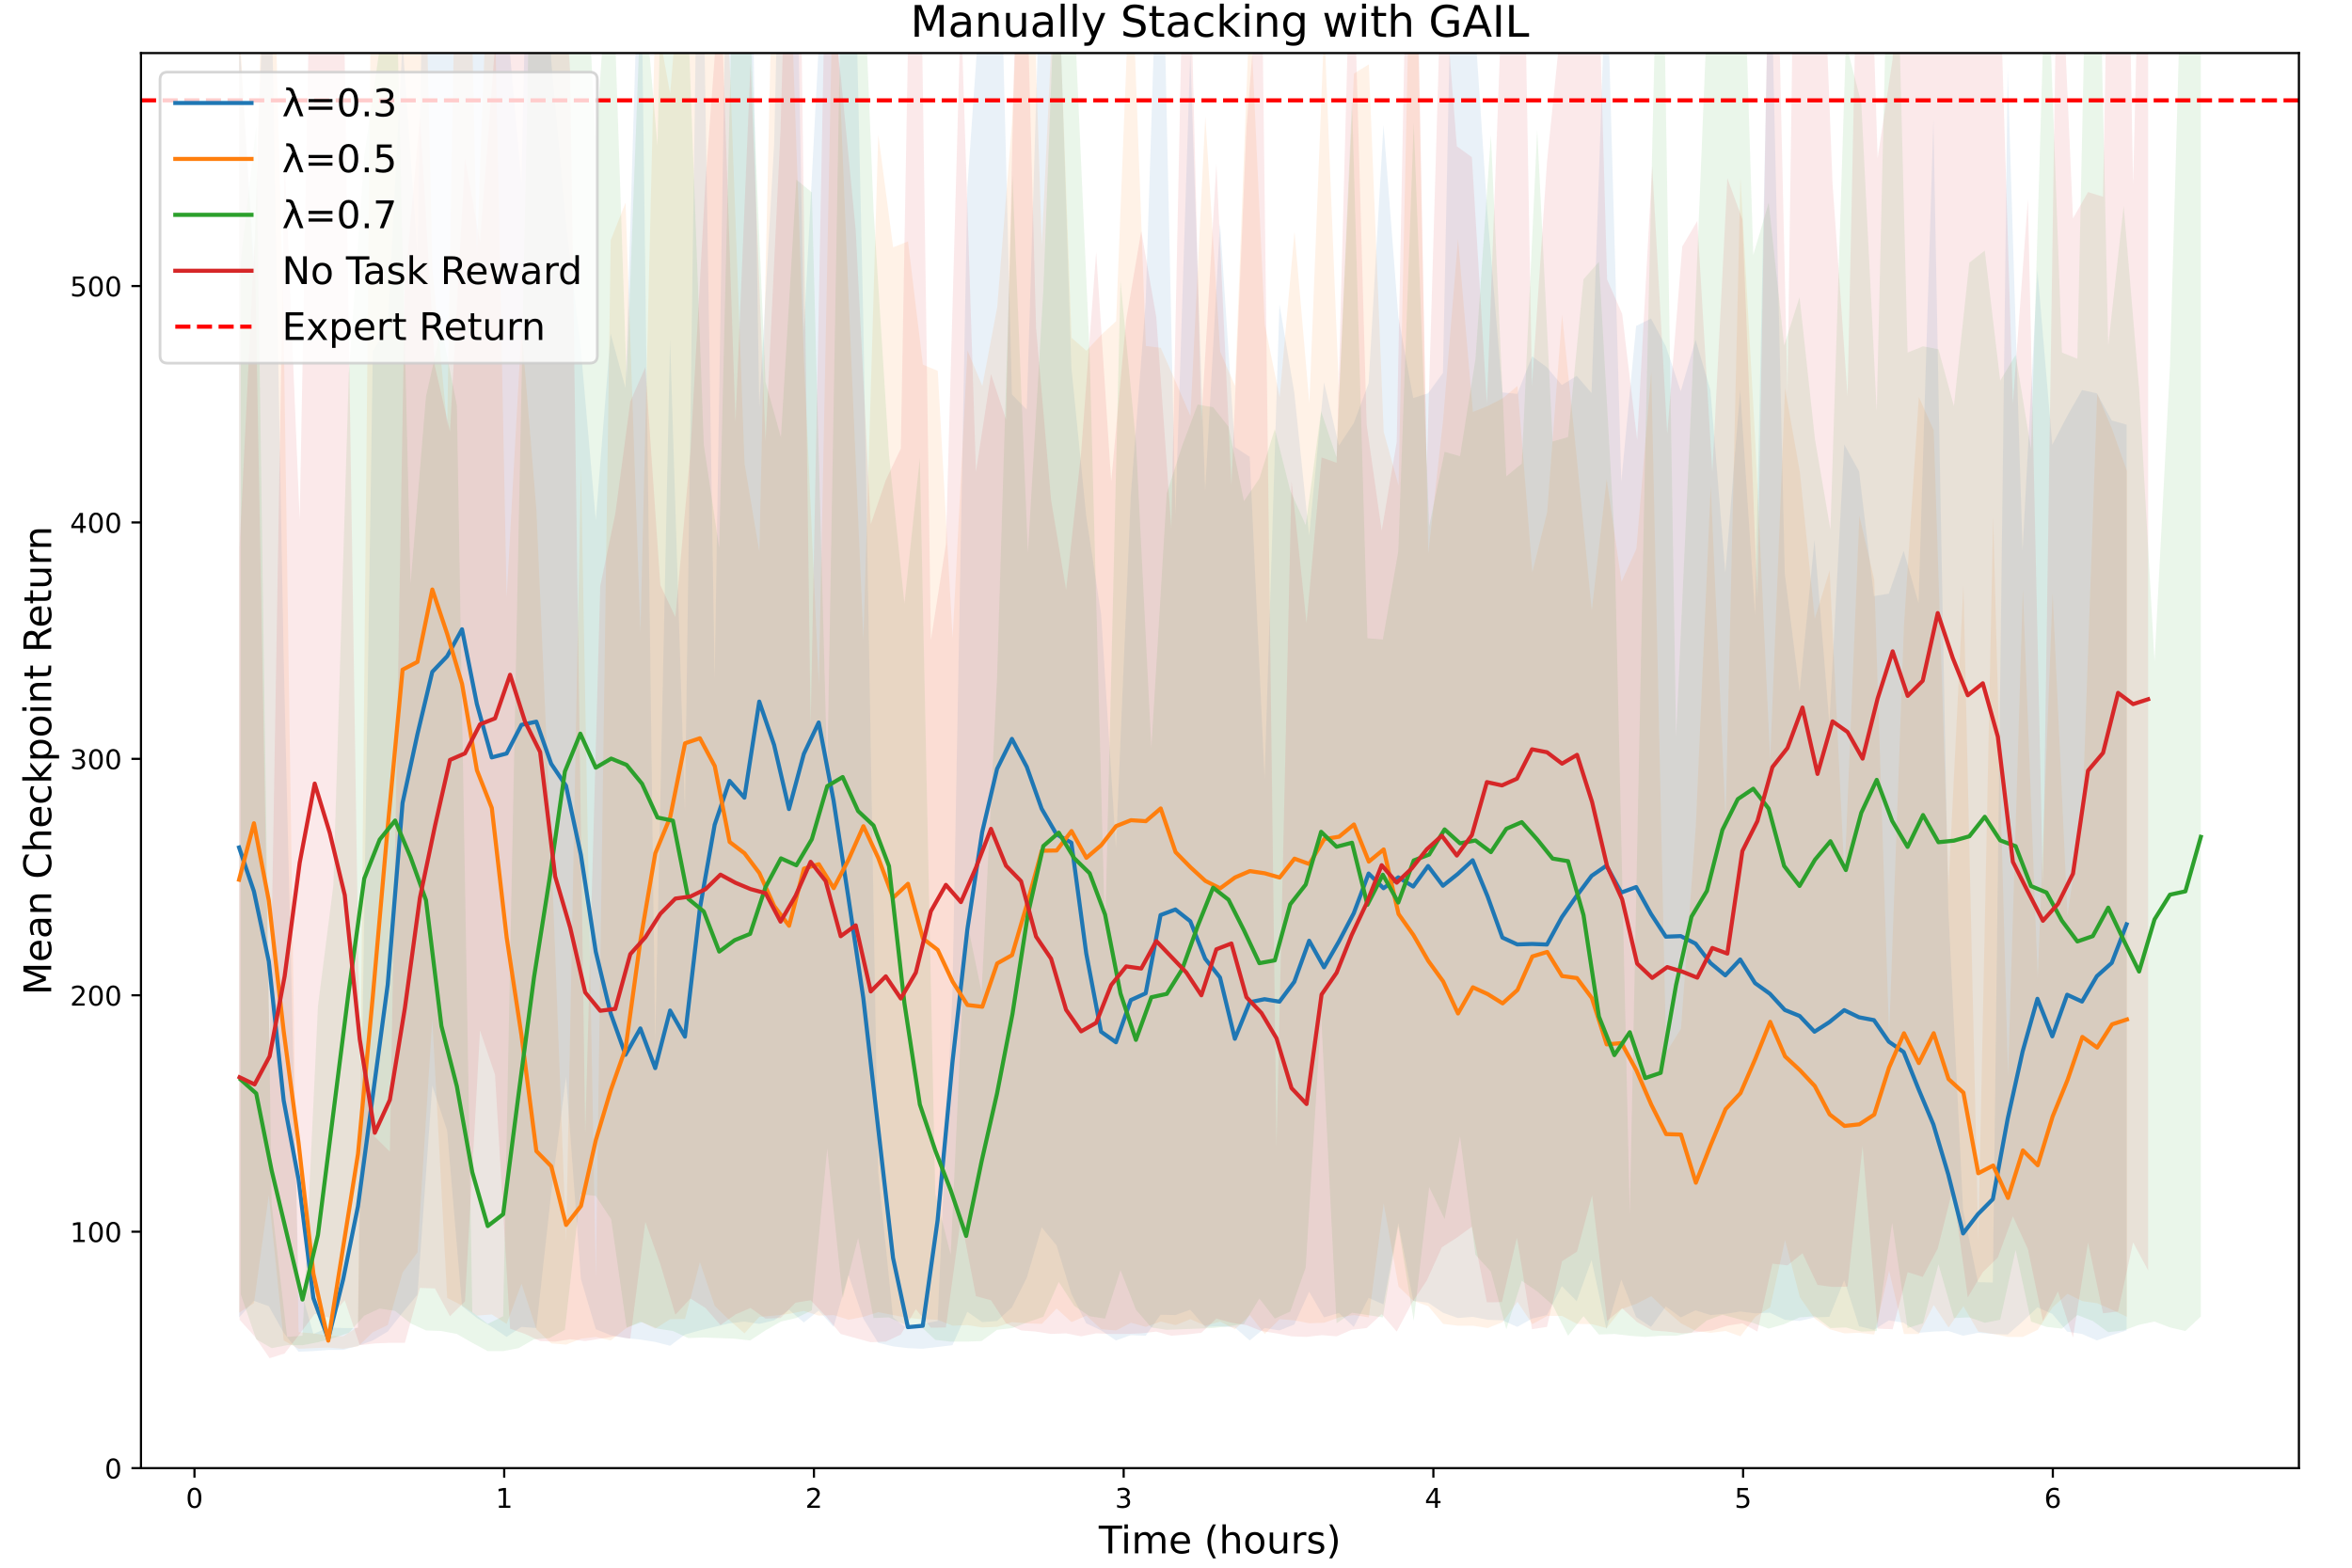 <?xml version="1.0" encoding="UTF-8"?>
<svg xmlns="http://www.w3.org/2000/svg" xmlns:xlink="http://www.w3.org/1999/xlink" width="864" height="576" viewBox="0 0 864 576">
<defs>
<g>
<g id="glyph-0-0">
<path d="M 3.18 -6.641 C 2.672 -6.641 2.289 -6.391 2.031 -5.891 C 1.77 -5.391 1.648 -4.641 1.648 -3.641 C 1.648 -2.641 1.77 -1.891 2.031 -1.391 C 2.289 -0.891 2.672 -0.641 3.18 -0.641 C 3.691 -0.641 4.07 -0.891 4.328 -1.391 C 4.578 -1.891 4.711 -2.641 4.711 -3.641 C 4.711 -4.641 4.578 -5.391 4.328 -5.891 C 4.07 -6.391 3.691 -6.641 3.18 -6.641 Z M 3.18 -7.422 C 3.988 -7.422 4.609 -7.09 5.051 -6.449 C 5.48 -5.801 5.699 -4.859 5.699 -3.641 C 5.699 -2.41 5.48 -1.469 5.051 -0.828 C 4.609 -0.191 3.988 0.129 3.172 0.129 C 2.352 0.129 1.73 -0.191 1.301 -0.828 C 0.871 -1.469 0.66 -2.41 0.66 -3.641 C 0.66 -4.859 0.871 -5.801 1.301 -6.449 C 1.73 -7.09 2.359 -7.422 3.18 -7.422 Z M 3.18 -7.422 "/>
</g>
<g id="glyph-0-1">
<path d="M 1.238 -0.828 L 2.852 -0.828 L 2.852 -6.391 L 1.102 -6.039 L 1.102 -6.941 L 2.84 -7.289 L 3.828 -7.289 L 3.828 -0.828 L 5.441 -0.828 L 5.441 0 L 1.238 0 Z M 1.238 -0.828 "/>
</g>
<g id="glyph-0-2">
<path d="M 1.922 -0.828 L 5.359 -0.828 L 5.359 0 L 0.73 0 L 0.73 -0.828 C 1.102 -1.211 1.609 -1.73 2.262 -2.391 C 2.898 -3.039 3.309 -3.461 3.48 -3.648 C 3.801 -4 4.02 -4.301 4.141 -4.551 C 4.262 -4.789 4.328 -5.039 4.328 -5.281 C 4.328 -5.66 4.191 -5.98 3.922 -6.219 C 3.648 -6.461 3.301 -6.59 2.859 -6.59 C 2.551 -6.59 2.219 -6.531 1.879 -6.43 C 1.539 -6.32 1.172 -6.16 0.781 -5.941 L 0.781 -6.941 C 1.18 -7.102 1.551 -7.219 1.891 -7.301 C 2.23 -7.379 2.551 -7.422 2.84 -7.422 C 3.59 -7.422 4.191 -7.23 4.641 -6.852 C 5.09 -6.469 5.32 -5.969 5.32 -5.34 C 5.32 -5.039 5.262 -4.75 5.148 -4.488 C 5.039 -4.219 4.84 -3.898 4.539 -3.539 C 4.461 -3.441 4.199 -3.172 3.762 -2.719 C 3.32 -2.27 2.711 -1.641 1.922 -0.828 Z M 1.922 -0.828 "/>
</g>
<g id="glyph-0-3">
<path d="M 4.059 -3.93 C 4.531 -3.828 4.898 -3.621 5.16 -3.301 C 5.422 -2.98 5.559 -2.578 5.559 -2.121 C 5.559 -1.398 5.309 -0.84 4.82 -0.449 C 4.32 -0.059 3.621 0.129 2.711 0.129 C 2.398 0.129 2.078 0.102 1.762 0.039 C 1.441 -0.012 1.102 -0.102 0.762 -0.219 L 0.762 -1.172 C 1.031 -1.012 1.328 -0.891 1.66 -0.809 C 1.98 -0.73 2.32 -0.691 2.68 -0.691 C 3.301 -0.691 3.77 -0.809 4.09 -1.051 C 4.41 -1.289 4.578 -1.648 4.578 -2.121 C 4.578 -2.539 4.43 -2.879 4.129 -3.121 C 3.828 -3.359 3.41 -3.488 2.871 -3.488 L 2.02 -3.488 L 2.02 -4.301 L 2.91 -4.301 C 3.391 -4.301 3.762 -4.391 4.02 -4.59 C 4.281 -4.781 4.41 -5.059 4.41 -5.43 C 4.41 -5.801 4.27 -6.09 4.012 -6.289 C 3.738 -6.488 3.359 -6.59 2.871 -6.59 C 2.602 -6.59 2.309 -6.559 2 -6.5 C 1.691 -6.441 1.352 -6.352 0.98 -6.23 L 0.98 -7.109 C 1.352 -7.211 1.699 -7.289 2.031 -7.34 C 2.352 -7.391 2.66 -7.422 2.961 -7.422 C 3.699 -7.422 4.289 -7.25 4.73 -6.91 C 5.172 -6.57 5.391 -6.109 5.391 -5.531 C 5.391 -5.129 5.27 -4.789 5.039 -4.512 C 4.809 -4.23 4.48 -4.031 4.059 -3.93 Z M 4.059 -3.93 "/>
</g>
<g id="glyph-0-4">
<path d="M 3.781 -6.43 L 1.289 -2.539 L 3.781 -2.539 Z M 3.52 -7.289 L 4.762 -7.289 L 4.762 -2.539 L 5.801 -2.539 L 5.801 -1.719 L 4.762 -1.719 L 4.762 0 L 3.781 0 L 3.781 -1.719 L 0.488 -1.719 L 0.488 -2.672 Z M 3.52 -7.289 "/>
</g>
<g id="glyph-0-5">
<path d="M 1.078 -7.289 L 4.949 -7.289 L 4.949 -6.461 L 1.98 -6.461 L 1.98 -4.672 C 2.121 -4.719 2.27 -4.762 2.41 -4.781 C 2.551 -4.801 2.699 -4.82 2.84 -4.82 C 3.648 -4.82 4.289 -4.59 4.77 -4.148 C 5.25 -3.699 5.488 -3.102 5.488 -2.34 C 5.488 -1.551 5.238 -0.941 4.75 -0.512 C 4.262 -0.078 3.57 0.129 2.691 0.129 C 2.379 0.129 2.07 0.102 1.75 0.059 C 1.43 0.012 1.109 -0.059 0.77 -0.172 L 0.77 -1.16 C 1.059 -1 1.359 -0.879 1.68 -0.801 C 1.988 -0.719 2.32 -0.691 2.672 -0.691 C 3.23 -0.691 3.68 -0.828 4.012 -1.129 C 4.328 -1.43 4.5 -1.828 4.5 -2.34 C 4.5 -2.84 4.328 -3.238 4.012 -3.539 C 3.68 -3.84 3.23 -3.988 2.672 -3.988 C 2.41 -3.988 2.141 -3.961 1.879 -3.898 C 1.621 -3.84 1.352 -3.75 1.078 -3.629 Z M 1.078 -7.289 "/>
</g>
<g id="glyph-0-6">
<path d="M 3.301 -4.039 C 2.859 -4.039 2.512 -3.879 2.25 -3.578 C 1.988 -3.281 1.859 -2.859 1.859 -2.34 C 1.859 -1.809 1.988 -1.391 2.25 -1.09 C 2.512 -0.789 2.859 -0.641 3.301 -0.641 C 3.738 -0.641 4.09 -0.789 4.352 -1.09 C 4.609 -1.391 4.738 -1.809 4.738 -2.34 C 4.738 -2.859 4.609 -3.281 4.352 -3.578 C 4.09 -3.879 3.738 -4.039 3.301 -4.039 Z M 5.262 -7.129 L 5.262 -6.23 C 5.012 -6.352 4.762 -6.441 4.512 -6.5 C 4.25 -6.559 4 -6.59 3.762 -6.59 C 3.102 -6.59 2.602 -6.371 2.262 -5.93 C 1.922 -5.488 1.719 -4.82 1.68 -3.941 C 1.871 -4.219 2.109 -4.441 2.398 -4.59 C 2.691 -4.738 3.012 -4.82 3.359 -4.82 C 4.09 -4.82 4.672 -4.59 5.09 -4.148 C 5.512 -3.711 5.73 -3.102 5.73 -2.34 C 5.73 -1.59 5.5 -0.988 5.059 -0.539 C 4.621 -0.09 4.031 0.129 3.301 0.129 C 2.461 0.129 1.809 -0.191 1.371 -0.828 C 0.922 -1.469 0.699 -2.41 0.699 -3.641 C 0.699 -4.789 0.969 -5.711 1.52 -6.391 C 2.059 -7.07 2.801 -7.422 3.719 -7.422 C 3.961 -7.422 4.211 -7.391 4.469 -7.352 C 4.719 -7.301 4.98 -7.23 5.262 -7.129 Z M 5.262 -7.129 "/>
</g>
<g id="glyph-1-0">
<path d="M -0.027 -10.207 L 8.598 -10.207 L 8.598 -9.043 L 4.969 -9.043 L 4.969 0 L 3.586 0 L 3.586 -9.043 L -0.027 -9.043 Z M -0.027 -10.207 "/>
</g>
<g id="glyph-1-1">
<path d="M 1.316 -7.656 L 2.574 -7.656 L 2.574 0 L 1.316 0 Z M 1.316 -10.641 L 2.574 -10.641 L 2.574 -9.043 L 1.316 -9.043 Z M 1.316 -10.641 "/>
</g>
<g id="glyph-1-2">
<path d="M 7.281 -6.188 C 7.59 -6.746 7.965 -7.152 8.398 -7.434 C 8.836 -7.699 9.352 -7.84 9.953 -7.84 C 10.738 -7.84 11.355 -7.559 11.789 -7 C 12.223 -6.441 12.445 -5.641 12.445 -4.621 L 12.445 0 L 11.188 0 L 11.188 -4.578 C 11.188 -5.305 11.047 -5.852 10.793 -6.215 C 10.527 -6.566 10.137 -6.746 9.605 -6.746 C 8.945 -6.746 8.43 -6.523 8.051 -6.09 C 7.672 -5.656 7.488 -5.066 7.488 -4.324 L 7.488 0 L 6.23 0 L 6.23 -4.578 C 6.23 -5.305 6.09 -5.852 5.84 -6.215 C 5.57 -6.566 5.164 -6.746 4.633 -6.746 C 3.988 -6.746 3.473 -6.523 3.094 -6.09 C 2.715 -5.656 2.535 -5.066 2.535 -4.324 L 2.535 0 L 1.273 0 L 1.273 -7.656 L 2.535 -7.656 L 2.535 -6.469 C 2.812 -6.93 3.164 -7.281 3.57 -7.504 C 3.961 -7.727 4.438 -7.84 4.996 -7.84 C 5.559 -7.84 6.02 -7.699 6.41 -7.422 C 6.805 -7.141 7.086 -6.719 7.281 -6.188 Z M 7.281 -6.188 "/>
</g>
<g id="glyph-1-3">
<path d="M 7.867 -4.145 L 7.867 -3.527 L 2.086 -3.527 C 2.141 -2.66 2.395 -1.988 2.871 -1.539 C 3.332 -1.094 3.977 -0.867 4.816 -0.867 C 5.293 -0.867 5.77 -0.926 6.215 -1.035 C 6.664 -1.148 7.125 -1.328 7.574 -1.582 L 7.574 -0.391 C 7.125 -0.195 6.664 -0.043 6.188 0.043 C 5.711 0.125 5.223 0.184 4.746 0.184 C 3.516 0.184 2.547 -0.168 1.836 -0.867 C 1.121 -1.566 0.77 -2.535 0.77 -3.754 C 0.77 -4.996 1.105 -5.992 1.777 -6.734 C 2.449 -7.461 3.375 -7.84 4.523 -7.84 C 5.559 -7.84 6.371 -7.504 6.973 -6.848 C 7.559 -6.176 7.867 -5.277 7.867 -4.145 Z M 6.609 -4.508 C 6.594 -5.195 6.398 -5.738 6.035 -6.16 C 5.656 -6.566 5.152 -6.777 4.535 -6.777 C 3.836 -6.777 3.277 -6.566 2.855 -6.176 C 2.438 -5.781 2.184 -5.223 2.129 -4.508 Z M 6.609 -4.508 "/>
</g>
<g id="glyph-1-4">
</g>
<g id="glyph-1-5">
<path d="M 4.34 -10.625 C 3.723 -9.562 3.277 -8.527 2.98 -7.504 C 2.676 -6.48 2.535 -5.445 2.535 -4.395 C 2.535 -3.332 2.676 -2.297 2.98 -1.273 C 3.277 -0.238 3.723 0.785 4.34 1.836 L 3.246 1.836 C 2.562 0.758 2.043 -0.281 1.707 -1.316 C 1.371 -2.352 1.203 -3.375 1.203 -4.395 C 1.203 -5.402 1.371 -6.426 1.707 -7.461 C 2.043 -8.496 2.547 -9.547 3.246 -10.625 Z M 4.34 -10.625 "/>
</g>
<g id="glyph-1-6">
<path d="M 7.688 -4.621 L 7.688 0 L 6.426 0 L 6.426 -4.578 C 6.426 -5.305 6.273 -5.84 5.992 -6.203 C 5.711 -6.566 5.293 -6.746 4.73 -6.746 C 4.047 -6.746 3.516 -6.523 3.121 -6.09 C 2.73 -5.656 2.535 -5.066 2.535 -4.324 L 2.535 0 L 1.273 0 L 1.273 -10.641 L 2.535 -10.641 L 2.535 -6.469 C 2.828 -6.914 3.18 -7.266 3.598 -7.488 C 4.004 -7.715 4.48 -7.84 5.012 -7.84 C 5.879 -7.84 6.551 -7.559 7 -7.016 C 7.449 -6.469 7.688 -5.672 7.688 -4.621 Z M 7.688 -4.621 "/>
</g>
<g id="glyph-1-7">
<path d="M 4.285 -6.777 C 3.613 -6.777 3.078 -6.512 2.688 -5.977 C 2.297 -5.445 2.102 -4.73 2.102 -3.82 C 2.102 -2.898 2.281 -2.184 2.676 -1.652 C 3.066 -1.121 3.598 -0.867 4.285 -0.867 C 4.957 -0.867 5.488 -1.121 5.879 -1.652 C 6.273 -2.184 6.469 -2.898 6.469 -3.82 C 6.469 -4.719 6.273 -5.445 5.879 -5.977 C 5.488 -6.512 4.957 -6.777 4.285 -6.777 Z M 4.285 -7.84 C 5.375 -7.84 6.23 -7.477 6.859 -6.777 C 7.477 -6.062 7.797 -5.082 7.797 -3.82 C 7.797 -2.562 7.477 -1.582 6.859 -0.883 C 6.23 -0.168 5.375 0.184 4.285 0.184 C 3.18 0.184 2.309 -0.168 1.695 -0.883 C 1.078 -1.582 0.77 -2.562 0.77 -3.82 C 0.77 -5.082 1.078 -6.062 1.695 -6.777 C 2.309 -7.477 3.18 -7.84 4.285 -7.84 Z M 4.285 -7.84 "/>
</g>
<g id="glyph-1-8">
<path d="M 1.191 -3.023 L 1.191 -7.656 L 2.449 -7.656 L 2.449 -3.066 C 2.449 -2.34 2.59 -1.805 2.871 -1.441 C 3.148 -1.078 3.57 -0.895 4.145 -0.895 C 4.816 -0.895 5.363 -1.105 5.754 -1.539 C 6.145 -1.973 6.344 -2.562 6.344 -3.316 L 6.344 -7.656 L 7.602 -7.656 L 7.602 0 L 6.344 0 L 6.344 -1.176 C 6.035 -0.699 5.672 -0.363 5.277 -0.141 C 4.871 0.07 4.41 0.184 3.879 0.184 C 2.996 0.184 2.324 -0.086 1.875 -0.629 C 1.414 -1.16 1.191 -1.961 1.191 -3.023 Z M 4.355 -7.84 Z M 4.355 -7.84 "/>
</g>
<g id="glyph-1-9">
<path d="M 5.754 -6.48 C 5.613 -6.566 5.461 -6.621 5.293 -6.664 C 5.125 -6.691 4.941 -6.719 4.746 -6.719 C 4.031 -6.719 3.484 -6.48 3.109 -6.02 C 2.715 -5.559 2.535 -4.898 2.535 -4.031 L 2.535 0 L 1.273 0 L 1.273 -7.656 L 2.535 -7.656 L 2.535 -6.469 C 2.785 -6.93 3.137 -7.281 3.555 -7.504 C 3.977 -7.727 4.492 -7.84 5.109 -7.84 C 5.195 -7.84 5.293 -7.824 5.402 -7.824 C 5.504 -7.812 5.613 -7.797 5.754 -7.77 Z M 5.754 -6.48 "/>
</g>
<g id="glyph-1-10">
<path d="M 6.203 -7.434 L 6.203 -6.242 C 5.84 -6.41 5.473 -6.551 5.098 -6.648 C 4.703 -6.734 4.312 -6.789 3.906 -6.789 C 3.277 -6.789 2.801 -6.691 2.492 -6.496 C 2.184 -6.301 2.031 -6.02 2.031 -5.641 C 2.031 -5.348 2.141 -5.125 2.367 -4.957 C 2.59 -4.789 3.039 -4.621 3.711 -4.48 L 4.145 -4.383 C 5.039 -4.188 5.672 -3.906 6.047 -3.57 C 6.41 -3.219 6.609 -2.73 6.609 -2.113 C 6.609 -1.398 6.328 -0.84 5.77 -0.434 C 5.207 -0.016 4.426 0.184 3.445 0.184 C 3.023 0.184 2.605 0.141 2.156 0.07 C 1.707 0 1.246 -0.113 0.758 -0.281 L 0.758 -1.582 C 1.219 -1.328 1.68 -1.148 2.129 -1.035 C 2.574 -0.91 3.023 -0.855 3.473 -0.855 C 4.059 -0.855 4.523 -0.953 4.844 -1.148 C 5.152 -1.344 5.32 -1.637 5.32 -2.016 C 5.32 -2.352 5.195 -2.617 4.969 -2.801 C 4.746 -2.98 4.242 -3.164 3.457 -3.332 L 3.023 -3.43 C 2.238 -3.598 1.664 -3.852 1.328 -4.188 C 0.98 -4.523 0.812 -4.984 0.812 -5.586 C 0.812 -6.301 1.062 -6.859 1.566 -7.254 C 2.07 -7.645 2.801 -7.84 3.754 -7.84 C 4.215 -7.84 4.648 -7.797 5.066 -7.727 C 5.473 -7.656 5.852 -7.559 6.203 -7.434 Z M 6.203 -7.434 "/>
</g>
<g id="glyph-1-11">
<path d="M 1.121 -10.625 L 2.211 -10.625 C 2.883 -9.547 3.402 -8.496 3.738 -7.461 C 4.074 -6.426 4.258 -5.402 4.258 -4.395 C 4.258 -3.375 4.074 -2.352 3.738 -1.316 C 3.402 -0.281 2.883 0.758 2.211 1.836 L 1.121 1.836 C 1.723 0.785 2.172 -0.238 2.477 -1.273 C 2.773 -2.297 2.926 -3.332 2.926 -4.395 C 2.926 -5.445 2.773 -6.48 2.477 -7.504 C 2.172 -8.527 1.723 -9.562 1.121 -10.625 Z M 1.121 -10.625 "/>
</g>
<g id="glyph-1-12">
<path d="M 1.484 -6.355 L 10.246 -6.355 L 10.246 -5.207 L 1.484 -5.207 Z M 1.484 -3.57 L 10.246 -3.57 L 10.246 -2.406 L 1.484 -2.406 Z M 1.484 -3.57 "/>
</g>
<g id="glyph-1-13">
<path d="M 4.453 -9.297 C 3.738 -9.297 3.207 -8.945 2.844 -8.246 C 2.477 -7.547 2.309 -6.496 2.309 -5.098 C 2.309 -3.695 2.477 -2.645 2.844 -1.945 C 3.207 -1.246 3.738 -0.895 4.453 -0.895 C 5.164 -0.895 5.699 -1.246 6.062 -1.945 C 6.41 -2.645 6.594 -3.695 6.594 -5.098 C 6.594 -6.496 6.41 -7.547 6.062 -8.246 C 5.699 -8.945 5.164 -9.297 4.453 -9.297 Z M 4.453 -10.387 C 5.586 -10.387 6.453 -9.926 7.07 -9.031 C 7.672 -8.121 7.98 -6.805 7.98 -5.098 C 7.98 -3.375 7.672 -2.059 7.07 -1.16 C 6.453 -0.266 5.586 0.184 4.438 0.184 C 3.289 0.184 2.422 -0.266 1.82 -1.16 C 1.219 -2.059 0.926 -3.375 0.926 -5.098 C 0.926 -6.805 1.219 -8.121 1.82 -9.031 C 2.422 -9.926 3.305 -10.387 4.453 -10.387 Z M 4.453 -10.387 "/>
</g>
<g id="glyph-1-14">
<path d="M 1.496 -1.734 L 2.941 -1.734 L 2.941 0 L 1.496 0 Z M 1.496 -1.734 "/>
</g>
<g id="glyph-1-15">
<path d="M 5.684 -5.504 C 6.344 -5.363 6.859 -5.066 7.223 -4.621 C 7.59 -4.172 7.785 -3.613 7.785 -2.969 C 7.785 -1.961 7.434 -1.176 6.746 -0.629 C 6.047 -0.086 5.066 0.184 3.793 0.184 C 3.359 0.184 2.91 0.141 2.465 0.055 C 2.016 -0.016 1.539 -0.141 1.062 -0.309 L 1.062 -1.637 C 1.441 -1.414 1.863 -1.246 2.324 -1.133 C 2.773 -1.023 3.246 -0.965 3.754 -0.965 C 4.621 -0.965 5.277 -1.133 5.727 -1.469 C 6.176 -1.805 6.41 -2.309 6.41 -2.969 C 6.41 -3.555 6.203 -4.031 5.781 -4.367 C 5.363 -4.703 4.773 -4.887 4.02 -4.887 L 2.828 -4.887 L 2.828 -6.02 L 4.074 -6.02 C 4.746 -6.02 5.266 -6.145 5.629 -6.426 C 5.992 -6.691 6.176 -7.086 6.176 -7.602 C 6.176 -8.121 5.977 -8.527 5.613 -8.805 C 5.234 -9.086 4.703 -9.227 4.02 -9.227 C 3.641 -9.227 3.234 -9.184 2.801 -9.102 C 2.367 -9.016 1.891 -8.891 1.371 -8.723 L 1.371 -9.953 C 1.891 -10.094 2.379 -10.207 2.844 -10.277 C 3.289 -10.348 3.723 -10.387 4.145 -10.387 C 5.18 -10.387 6.008 -10.148 6.621 -9.676 C 7.238 -9.199 7.547 -8.555 7.547 -7.742 C 7.547 -7.184 7.379 -6.707 7.055 -6.312 C 6.734 -5.922 6.273 -5.641 5.684 -5.504 Z M 5.684 -5.504 "/>
</g>
<g id="glyph-1-16">
<path d="M 1.512 -10.207 L 6.93 -10.207 L 6.93 -9.043 L 2.773 -9.043 L 2.773 -6.539 C 2.969 -6.609 3.18 -6.664 3.375 -6.691 C 3.57 -6.719 3.781 -6.746 3.977 -6.746 C 5.109 -6.746 6.008 -6.426 6.68 -5.809 C 7.352 -5.18 7.688 -4.34 7.688 -3.277 C 7.688 -2.172 7.336 -1.316 6.648 -0.715 C 5.965 -0.113 4.996 0.184 3.766 0.184 C 3.332 0.184 2.898 0.141 2.449 0.086 C 2.004 0.016 1.555 -0.086 1.078 -0.238 L 1.078 -1.625 C 1.484 -1.398 1.902 -1.23 2.352 -1.121 C 2.785 -1.008 3.246 -0.965 3.738 -0.965 C 4.523 -0.965 5.152 -1.16 5.613 -1.582 C 6.062 -2.004 6.301 -2.562 6.301 -3.277 C 6.301 -3.977 6.062 -4.535 5.613 -4.957 C 5.152 -5.375 4.523 -5.586 3.738 -5.586 C 3.375 -5.586 2.996 -5.543 2.633 -5.461 C 2.27 -5.375 1.891 -5.25 1.512 -5.082 Z M 1.512 -10.207 "/>
</g>
<g id="glyph-1-17">
<path d="M 1.148 -10.207 L 7.715 -10.207 L 7.715 -9.617 L 4.004 0 L 2.562 0 L 6.047 -9.043 L 1.148 -9.043 Z M 1.148 -10.207 "/>
</g>
<g id="glyph-1-18">
<path d="M 1.371 -10.207 L 3.234 -10.207 L 7.758 -1.664 L 7.758 -10.207 L 9.102 -10.207 L 9.102 0 L 7.238 0 L 2.715 -8.539 L 2.715 0 L 1.371 0 Z M 1.371 -10.207 "/>
</g>
<g id="glyph-1-19">
<path d="M 4.801 -3.852 C 3.781 -3.852 3.078 -3.723 2.688 -3.5 C 2.297 -3.262 2.102 -2.871 2.102 -2.309 C 2.102 -1.863 2.238 -1.496 2.535 -1.246 C 2.828 -0.98 3.234 -0.855 3.738 -0.855 C 4.438 -0.855 4.996 -1.094 5.418 -1.598 C 5.84 -2.086 6.047 -2.742 6.047 -3.57 L 6.047 -3.852 Z M 7.309 -4.367 L 7.309 0 L 6.047 0 L 6.047 -1.16 C 5.754 -0.688 5.391 -0.352 4.969 -0.141 C 4.551 0.07 4.02 0.184 3.402 0.184 C 2.617 0.184 1.988 -0.027 1.527 -0.461 C 1.062 -0.895 0.84 -1.484 0.84 -2.227 C 0.84 -3.078 1.121 -3.723 1.707 -4.172 C 2.281 -4.605 3.137 -4.828 4.285 -4.828 L 6.047 -4.828 L 6.047 -4.957 C 6.047 -5.531 5.852 -5.977 5.473 -6.301 C 5.098 -6.609 4.562 -6.777 3.879 -6.777 C 3.43 -6.777 3.012 -6.719 2.59 -6.609 C 2.172 -6.496 1.777 -6.344 1.398 -6.145 L 1.398 -7.309 C 1.848 -7.477 2.297 -7.617 2.73 -7.699 C 3.164 -7.785 3.586 -7.84 4.004 -7.84 C 5.109 -7.84 5.938 -7.547 6.48 -6.973 C 7.027 -6.398 7.309 -5.531 7.309 -4.367 Z M 7.309 -4.367 "/>
</g>
<g id="glyph-1-20">
<path d="M 1.273 -10.641 L 2.535 -10.641 L 2.535 -4.355 L 6.285 -7.656 L 7.895 -7.656 L 3.836 -4.074 L 8.062 0 L 6.426 0 L 2.535 -3.738 L 2.535 0 L 1.273 0 Z M 1.273 -10.641 "/>
</g>
<g id="glyph-1-21">
<path d="M 6.215 -4.789 C 6.512 -4.676 6.805 -4.465 7.086 -4.145 C 7.363 -3.809 7.645 -3.359 7.926 -2.785 L 9.324 0 L 7.84 0 L 6.539 -2.617 C 6.203 -3.289 5.867 -3.754 5.559 -3.977 C 5.234 -4.199 4.801 -4.312 4.258 -4.312 L 2.758 -4.312 L 2.758 0 L 1.371 0 L 1.371 -10.207 L 4.492 -10.207 C 5.656 -10.207 6.523 -9.953 7.098 -9.477 C 7.672 -8.988 7.965 -8.246 7.965 -7.266 C 7.965 -6.621 7.812 -6.074 7.52 -5.656 C 7.211 -5.234 6.777 -4.941 6.215 -4.789 Z M 2.758 -9.07 L 2.758 -5.445 L 4.492 -5.445 C 5.152 -5.445 5.656 -5.602 5.992 -5.906 C 6.328 -6.215 6.512 -6.664 6.512 -7.266 C 6.512 -7.855 6.328 -8.301 5.992 -8.609 C 5.656 -8.918 5.152 -9.07 4.492 -9.07 Z M 2.758 -9.07 "/>
</g>
<g id="glyph-1-22">
<path d="M 0.59 -7.656 L 1.848 -7.656 L 3.414 -1.68 L 4.984 -7.656 L 6.469 -7.656 L 8.035 -1.68 L 9.605 -7.656 L 10.863 -7.656 L 8.863 0 L 7.379 0 L 5.727 -6.273 L 4.074 0 L 2.59 0 Z M 0.59 -7.656 "/>
</g>
<g id="glyph-1-23">
<path d="M 6.355 -6.496 L 6.355 -10.641 L 7.617 -10.641 L 7.617 0 L 6.355 0 L 6.355 -1.148 C 6.09 -0.688 5.754 -0.352 5.348 -0.141 C 4.941 0.07 4.465 0.184 3.906 0.184 C 2.98 0.184 2.227 -0.184 1.637 -0.91 C 1.051 -1.637 0.77 -2.617 0.77 -3.82 C 0.77 -5.027 1.051 -5.992 1.637 -6.734 C 2.227 -7.461 2.98 -7.84 3.906 -7.84 C 4.465 -7.84 4.941 -7.727 5.348 -7.504 C 5.754 -7.281 6.09 -6.945 6.355 -6.496 Z M 2.07 -3.82 C 2.07 -2.898 2.254 -2.172 2.633 -1.637 C 3.012 -1.105 3.527 -0.855 4.199 -0.855 C 4.871 -0.855 5.391 -1.105 5.781 -1.637 C 6.16 -2.172 6.355 -2.898 6.355 -3.82 C 6.355 -4.746 6.16 -5.461 5.781 -5.992 C 5.391 -6.523 4.871 -6.789 4.199 -6.789 C 3.527 -6.789 3.012 -6.523 2.633 -5.992 C 2.254 -5.461 2.07 -4.746 2.07 -3.82 Z M 2.07 -3.82 "/>
</g>
<g id="glyph-1-24">
<path d="M 1.371 -10.207 L 7.824 -10.207 L 7.824 -9.043 L 2.758 -9.043 L 2.758 -6.02 L 7.617 -6.02 L 7.617 -4.859 L 2.758 -4.859 L 2.758 -1.16 L 7.953 -1.16 L 7.953 0 L 1.371 0 Z M 1.371 -10.207 "/>
</g>
<g id="glyph-1-25">
<path d="M 7.688 -7.656 L 4.914 -3.934 L 7.824 0 L 6.344 0 L 4.117 -3.012 L 1.891 0 L 0.406 0 L 3.375 -4.004 L 0.656 -7.656 L 2.141 -7.656 L 4.172 -4.93 L 6.203 -7.656 Z M 7.688 -7.656 "/>
</g>
<g id="glyph-1-26">
<path d="M 2.535 -1.148 L 2.535 2.898 L 1.273 2.898 L 1.273 -7.656 L 2.535 -7.656 L 2.535 -6.496 C 2.785 -6.945 3.121 -7.281 3.527 -7.504 C 3.934 -7.727 4.426 -7.84 4.984 -7.84 C 5.906 -7.84 6.664 -7.461 7.254 -6.734 C 7.824 -5.992 8.121 -5.027 8.121 -3.82 C 8.121 -2.617 7.824 -1.637 7.254 -0.91 C 6.664 -0.184 5.906 0.184 4.984 0.184 C 4.426 0.184 3.934 0.07 3.527 -0.141 C 3.121 -0.352 2.785 -0.688 2.535 -1.148 Z M 6.816 -3.82 C 6.816 -4.746 6.621 -5.461 6.242 -5.992 C 5.852 -6.523 5.336 -6.789 4.676 -6.789 C 4.004 -6.789 3.484 -6.523 3.109 -5.992 C 2.715 -5.461 2.535 -4.746 2.535 -3.82 C 2.535 -2.898 2.715 -2.172 3.109 -1.637 C 3.484 -1.105 4.004 -0.855 4.676 -0.855 C 5.336 -0.855 5.852 -1.105 6.242 -1.637 C 6.621 -2.172 6.816 -2.898 6.816 -3.82 Z M 6.816 -3.82 "/>
</g>
<g id="glyph-1-27">
<path d="M 2.562 -9.828 L 2.562 -7.656 L 5.152 -7.656 L 5.152 -6.68 L 2.562 -6.68 L 2.562 -2.52 C 2.562 -1.891 2.645 -1.484 2.812 -1.316 C 2.98 -1.133 3.332 -1.051 3.863 -1.051 L 5.152 -1.051 L 5.152 0 L 3.863 0 C 2.883 0 2.211 -0.184 1.848 -0.547 C 1.484 -0.91 1.301 -1.566 1.301 -2.52 L 1.301 -6.68 L 0.379 -6.68 L 0.379 -7.656 L 1.301 -7.656 L 1.301 -9.828 Z M 2.562 -9.828 "/>
</g>
<g id="glyph-1-28">
<path d="M 7.688 -4.621 L 7.688 0 L 6.426 0 L 6.426 -4.578 C 6.426 -5.305 6.273 -5.84 5.992 -6.203 C 5.711 -6.566 5.293 -6.746 4.73 -6.746 C 4.047 -6.746 3.516 -6.523 3.121 -6.09 C 2.73 -5.656 2.535 -5.066 2.535 -4.324 L 2.535 0 L 1.273 0 L 1.273 -7.656 L 2.535 -7.656 L 2.535 -6.469 C 2.828 -6.914 3.18 -7.266 3.598 -7.488 C 4.004 -7.715 4.48 -7.84 5.012 -7.84 C 5.879 -7.84 6.551 -7.559 7 -7.016 C 7.449 -6.469 7.688 -5.672 7.688 -4.621 Z M 7.688 -4.621 "/>
</g>
<g id="glyph-2-0">
<path d="M -10.207 -1.371 L -10.207 -3.43 L -3.262 -6.035 L -10.207 -8.652 L -10.207 -10.711 L 0 -10.711 L 0 -9.367 L -8.961 -9.367 L -1.961 -6.734 L -1.961 -5.348 L -8.961 -2.715 L 0 -2.715 L 0 -1.371 Z M -10.207 -1.371 "/>
</g>
<g id="glyph-2-1">
<path d="M -4.145 -7.867 L -3.527 -7.867 L -3.527 -2.086 C -2.66 -2.141 -1.988 -2.395 -1.539 -2.871 C -1.094 -3.332 -0.867 -3.977 -0.867 -4.816 C -0.867 -5.293 -0.926 -5.77 -1.035 -6.215 C -1.148 -6.664 -1.328 -7.125 -1.582 -7.574 L -0.391 -7.574 C -0.195 -7.125 -0.043 -6.664 0.043 -6.188 C 0.125 -5.711 0.184 -5.223 0.184 -4.746 C 0.184 -3.516 -0.168 -2.547 -0.867 -1.836 C -1.566 -1.121 -2.535 -0.77 -3.754 -0.77 C -4.996 -0.77 -5.992 -1.105 -6.734 -1.777 C -7.461 -2.449 -7.84 -3.375 -7.84 -4.523 C -7.84 -5.559 -7.504 -6.371 -6.848 -6.973 C -6.176 -7.559 -5.277 -7.867 -4.145 -7.867 Z M -4.508 -6.609 C -5.195 -6.594 -5.738 -6.398 -6.16 -6.035 C -6.566 -5.656 -6.777 -5.152 -6.777 -4.535 C -6.777 -3.836 -6.566 -3.277 -6.176 -2.855 C -5.781 -2.438 -5.223 -2.184 -4.508 -2.129 Z M -4.508 -6.609 "/>
</g>
<g id="glyph-2-2">
<path d="M -3.852 -4.801 C -3.852 -3.781 -3.723 -3.078 -3.5 -2.688 C -3.262 -2.297 -2.871 -2.102 -2.309 -2.102 C -1.863 -2.102 -1.496 -2.238 -1.246 -2.535 C -0.98 -2.828 -0.855 -3.234 -0.855 -3.738 C -0.855 -4.438 -1.094 -4.996 -1.598 -5.418 C -2.086 -5.84 -2.742 -6.047 -3.57 -6.047 L -3.852 -6.047 Z M -4.367 -7.309 L 0 -7.309 L 0 -6.047 L -1.16 -6.047 C -0.688 -5.754 -0.352 -5.391 -0.141 -4.969 C 0.07 -4.551 0.184 -4.02 0.184 -3.402 C 0.184 -2.617 -0.027 -1.988 -0.461 -1.527 C -0.895 -1.062 -1.484 -0.84 -2.227 -0.84 C -3.078 -0.84 -3.723 -1.121 -4.172 -1.707 C -4.605 -2.281 -4.828 -3.137 -4.828 -4.285 L -4.828 -6.047 L -4.957 -6.047 C -5.531 -6.047 -5.977 -5.852 -6.301 -5.473 C -6.609 -5.098 -6.777 -4.562 -6.777 -3.879 C -6.777 -3.43 -6.719 -3.012 -6.609 -2.59 C -6.496 -2.172 -6.344 -1.777 -6.145 -1.398 L -7.309 -1.398 C -7.477 -1.848 -7.617 -2.297 -7.699 -2.73 C -7.785 -3.164 -7.84 -3.586 -7.84 -4.004 C -7.84 -5.109 -7.547 -5.938 -6.973 -6.48 C -6.398 -7.027 -5.531 -7.309 -4.367 -7.309 Z M -4.367 -7.309 "/>
</g>
<g id="glyph-2-3">
<path d="M -4.621 -7.688 L 0 -7.688 L 0 -6.426 L -4.578 -6.426 C -5.305 -6.426 -5.84 -6.273 -6.203 -5.992 C -6.566 -5.711 -6.746 -5.293 -6.746 -4.73 C -6.746 -4.047 -6.523 -3.516 -6.09 -3.121 C -5.656 -2.73 -5.066 -2.535 -4.324 -2.535 L 0 -2.535 L 0 -1.273 L -7.656 -1.273 L -7.656 -2.535 L -6.469 -2.535 C -6.914 -2.828 -7.266 -3.18 -7.488 -3.598 C -7.715 -4.004 -7.84 -4.48 -7.84 -5.012 C -7.84 -5.879 -7.559 -6.551 -7.016 -7 C -6.469 -7.449 -5.672 -7.688 -4.621 -7.688 Z M -4.621 -7.688 "/>
</g>
<g id="glyph-2-4">
</g>
<g id="glyph-2-5">
<path d="M -9.422 -9.016 L -7.965 -9.016 C -8.387 -8.539 -8.707 -8.051 -8.934 -7.52 C -9.141 -6.984 -9.254 -6.441 -9.254 -5.852 C -9.254 -4.676 -8.891 -3.781 -8.176 -3.164 C -7.461 -2.547 -6.441 -2.238 -5.098 -2.238 C -3.754 -2.238 -2.715 -2.547 -2.004 -3.164 C -1.289 -3.781 -0.938 -4.676 -0.938 -5.852 C -0.938 -6.441 -1.035 -6.984 -1.262 -7.52 C -1.469 -8.051 -1.793 -8.539 -2.227 -9.016 L -0.785 -9.016 C -0.449 -8.527 -0.211 -8.008 -0.055 -7.477 C 0.098 -6.945 0.184 -6.371 0.184 -5.77 C 0.184 -4.227 -0.281 -3.012 -1.219 -2.113 C -2.156 -1.219 -3.445 -0.785 -5.098 -0.785 C -6.734 -0.785 -8.023 -1.219 -8.973 -2.113 C -9.91 -3.012 -10.387 -4.227 -10.387 -5.77 C -10.387 -6.383 -10.305 -6.957 -10.148 -7.488 C -9.98 -8.023 -9.742 -8.539 -9.422 -9.016 Z M -9.422 -9.016 "/>
</g>
<g id="glyph-2-6">
<path d="M -4.621 -7.688 L 0 -7.688 L 0 -6.426 L -4.578 -6.426 C -5.305 -6.426 -5.84 -6.273 -6.203 -5.992 C -6.566 -5.711 -6.746 -5.293 -6.746 -4.73 C -6.746 -4.047 -6.523 -3.516 -6.09 -3.121 C -5.656 -2.73 -5.066 -2.535 -4.324 -2.535 L 0 -2.535 L 0 -1.273 L -10.641 -1.273 L -10.641 -2.535 L -6.469 -2.535 C -6.914 -2.828 -7.266 -3.18 -7.488 -3.598 C -7.715 -4.004 -7.84 -4.48 -7.84 -5.012 C -7.84 -5.879 -7.559 -6.551 -7.016 -7 C -6.469 -7.449 -5.672 -7.688 -4.621 -7.688 Z M -4.621 -7.688 "/>
</g>
<g id="glyph-2-7">
<path d="M -7.363 -6.832 L -6.188 -6.832 C -6.383 -6.469 -6.523 -6.117 -6.621 -5.754 C -6.719 -5.391 -6.777 -5.039 -6.777 -4.676 C -6.777 -3.863 -6.512 -3.219 -5.992 -2.773 C -5.473 -2.324 -4.746 -2.102 -3.82 -2.102 C -2.883 -2.102 -2.156 -2.324 -1.637 -2.773 C -1.121 -3.219 -0.867 -3.863 -0.867 -4.676 C -0.867 -5.039 -0.91 -5.391 -1.008 -5.754 C -1.105 -6.117 -1.262 -6.469 -1.457 -6.832 L -0.293 -6.832 C -0.125 -6.469 0 -6.105 0.07 -5.738 C 0.141 -5.363 0.184 -4.957 0.184 -4.535 C 0.184 -3.387 -0.168 -2.465 -0.895 -1.793 C -1.609 -1.105 -2.59 -0.77 -3.82 -0.77 C -5.066 -0.77 -6.047 -1.105 -6.762 -1.793 C -7.477 -2.477 -7.84 -3.414 -7.84 -4.621 C -7.84 -5.012 -7.797 -5.391 -7.715 -5.754 C -7.629 -6.117 -7.52 -6.48 -7.363 -6.832 Z M -7.363 -6.832 "/>
</g>
<g id="glyph-2-8">
<path d="M -10.641 -1.273 L -10.641 -2.535 L -4.355 -2.535 L -7.656 -6.285 L -7.656 -7.895 L -4.074 -3.836 L 0 -8.062 L 0 -6.426 L -3.738 -2.535 L 0 -2.535 L 0 -1.273 Z M -10.641 -1.273 "/>
</g>
<g id="glyph-2-9">
<path d="M -1.148 -2.535 L 2.898 -2.535 L 2.898 -1.273 L -7.656 -1.273 L -7.656 -2.535 L -6.496 -2.535 C -6.945 -2.785 -7.281 -3.121 -7.504 -3.527 C -7.727 -3.934 -7.84 -4.426 -7.84 -4.984 C -7.84 -5.906 -7.461 -6.664 -6.734 -7.254 C -5.992 -7.824 -5.027 -8.121 -3.82 -8.121 C -2.617 -8.121 -1.637 -7.824 -0.91 -7.254 C -0.184 -6.664 0.184 -5.906 0.184 -4.984 C 0.184 -4.426 0.07 -3.934 -0.141 -3.527 C -0.352 -3.121 -0.688 -2.785 -1.148 -2.535 Z M -3.82 -6.816 C -4.746 -6.816 -5.461 -6.621 -5.992 -6.242 C -6.523 -5.852 -6.789 -5.336 -6.789 -4.676 C -6.789 -4.004 -6.523 -3.484 -5.992 -3.109 C -5.461 -2.715 -4.746 -2.535 -3.82 -2.535 C -2.898 -2.535 -2.172 -2.715 -1.637 -3.109 C -1.105 -3.484 -0.855 -4.004 -0.855 -4.676 C -0.855 -5.336 -1.105 -5.852 -1.637 -6.242 C -2.172 -6.621 -2.898 -6.816 -3.82 -6.816 Z M -3.82 -6.816 "/>
</g>
<g id="glyph-2-10">
<path d="M -6.777 -4.285 C -6.777 -3.613 -6.512 -3.078 -5.977 -2.688 C -5.445 -2.297 -4.73 -2.102 -3.82 -2.102 C -2.898 -2.102 -2.184 -2.281 -1.652 -2.676 C -1.121 -3.066 -0.867 -3.598 -0.867 -4.285 C -0.867 -4.957 -1.121 -5.488 -1.652 -5.879 C -2.184 -6.273 -2.898 -6.469 -3.82 -6.469 C -4.719 -6.469 -5.445 -6.273 -5.977 -5.879 C -6.512 -5.488 -6.777 -4.957 -6.777 -4.285 Z M -7.84 -4.285 C -7.84 -5.375 -7.477 -6.23 -6.777 -6.859 C -6.062 -7.477 -5.082 -7.797 -3.82 -7.797 C -2.562 -7.797 -1.582 -7.477 -0.883 -6.859 C -0.168 -6.23 0.184 -5.375 0.184 -4.285 C 0.184 -3.18 -0.168 -2.309 -0.883 -1.695 C -1.582 -1.078 -2.562 -0.77 -3.82 -0.77 C -5.082 -0.77 -6.062 -1.078 -6.777 -1.695 C -7.477 -2.309 -7.84 -3.18 -7.84 -4.285 Z M -7.84 -4.285 "/>
</g>
<g id="glyph-2-11">
<path d="M -7.656 -1.316 L -7.656 -2.574 L 0 -2.574 L 0 -1.316 Z M -10.641 -1.316 L -10.641 -2.574 L -9.043 -2.574 L -9.043 -1.316 Z M -10.641 -1.316 "/>
</g>
<g id="glyph-2-12">
<path d="M -9.828 -2.562 L -7.656 -2.562 L -7.656 -5.152 L -6.68 -5.152 L -6.68 -2.562 L -2.52 -2.562 C -1.891 -2.562 -1.484 -2.645 -1.316 -2.812 C -1.133 -2.98 -1.051 -3.332 -1.051 -3.863 L -1.051 -5.152 L 0 -5.152 L 0 -3.863 C 0 -2.883 -0.184 -2.211 -0.547 -1.848 C -0.91 -1.484 -1.566 -1.301 -2.52 -1.301 L -6.68 -1.301 L -6.68 -0.379 L -7.656 -0.379 L -7.656 -1.301 L -9.828 -1.301 Z M -9.828 -2.562 "/>
</g>
<g id="glyph-2-13">
<path d="M -4.789 -6.215 C -4.676 -6.512 -4.465 -6.805 -4.145 -7.086 C -3.809 -7.363 -3.359 -7.645 -2.785 -7.926 L 0 -9.324 L 0 -7.84 L -2.617 -6.539 C -3.289 -6.203 -3.754 -5.867 -3.977 -5.559 C -4.199 -5.234 -4.312 -4.801 -4.312 -4.258 L -4.312 -2.758 L 0 -2.758 L 0 -1.371 L -10.207 -1.371 L -10.207 -4.492 C -10.207 -5.656 -9.953 -6.523 -9.477 -7.098 C -8.988 -7.672 -8.246 -7.965 -7.266 -7.965 C -6.621 -7.965 -6.074 -7.812 -5.656 -7.52 C -5.234 -7.211 -4.941 -6.777 -4.789 -6.215 Z M -9.07 -2.758 L -5.445 -2.758 L -5.445 -4.492 C -5.445 -5.152 -5.602 -5.656 -5.906 -5.992 C -6.215 -6.328 -6.664 -6.512 -7.266 -6.512 C -7.855 -6.512 -8.301 -6.328 -8.609 -5.992 C -8.918 -5.656 -9.07 -5.152 -9.07 -4.492 Z M -9.07 -2.758 "/>
</g>
<g id="glyph-2-14">
<path d="M -3.023 -1.191 L -7.656 -1.191 L -7.656 -2.449 L -3.066 -2.449 C -2.34 -2.449 -1.805 -2.59 -1.441 -2.871 C -1.078 -3.148 -0.895 -3.57 -0.895 -4.145 C -0.895 -4.816 -1.105 -5.363 -1.539 -5.754 C -1.973 -6.145 -2.562 -6.344 -3.316 -6.344 L -7.656 -6.344 L -7.656 -7.602 L 0 -7.602 L 0 -6.344 L -1.176 -6.344 C -0.699 -6.035 -0.363 -5.672 -0.141 -5.277 C 0.07 -4.871 0.184 -4.41 0.184 -3.879 C 0.184 -2.996 -0.086 -2.324 -0.629 -1.875 C -1.16 -1.414 -1.961 -1.191 -3.023 -1.191 Z M -7.84 -4.355 Z M -7.84 -4.355 "/>
</g>
<g id="glyph-2-15">
<path d="M -6.48 -5.754 C -6.566 -5.613 -6.621 -5.461 -6.664 -5.293 C -6.691 -5.125 -6.719 -4.941 -6.719 -4.746 C -6.719 -4.031 -6.48 -3.484 -6.02 -3.109 C -5.559 -2.715 -4.898 -2.535 -4.031 -2.535 L 0 -2.535 L 0 -1.273 L -7.656 -1.273 L -7.656 -2.535 L -6.469 -2.535 C -6.93 -2.785 -7.281 -3.137 -7.504 -3.555 C -7.727 -3.977 -7.84 -4.492 -7.84 -5.109 C -7.84 -5.195 -7.824 -5.293 -7.824 -5.402 C -7.812 -5.504 -7.797 -5.613 -7.77 -5.754 Z M -6.48 -5.754 "/>
</g>
<g id="glyph-3-0">
<path d="M 1.566 -11.664 L 3.922 -11.664 L 6.895 -3.727 L 9.887 -11.664 L 12.238 -11.664 L 12.238 0 L 10.703 0 L 10.703 -10.238 L 7.695 -2.238 L 6.113 -2.238 L 3.105 -10.238 L 3.105 0 L 1.566 0 Z M 1.566 -11.664 "/>
</g>
<g id="glyph-3-1">
<path d="M 5.488 -4.398 C 4.32 -4.398 3.52 -4.258 3.07 -4 C 2.625 -3.727 2.398 -3.281 2.398 -2.641 C 2.398 -2.129 2.559 -1.711 2.895 -1.426 C 3.23 -1.121 3.695 -0.977 4.273 -0.977 C 5.07 -0.977 5.711 -1.246 6.191 -1.824 C 6.672 -2.383 6.91 -3.137 6.91 -4.078 L 6.91 -4.398 Z M 8.352 -4.992 L 8.352 0 L 6.91 0 L 6.91 -1.328 C 6.574 -0.785 6.16 -0.398 5.68 -0.16 C 5.199 0.078 4.594 0.207 3.887 0.207 C 2.992 0.207 2.273 -0.031 1.742 -0.527 C 1.215 -1.023 0.961 -1.695 0.961 -2.543 C 0.961 -3.52 1.281 -4.258 1.953 -4.77 C 2.609 -5.266 3.586 -5.52 4.895 -5.52 L 6.91 -5.52 L 6.91 -5.664 C 6.91 -6.32 6.688 -6.832 6.258 -7.199 C 5.824 -7.551 5.215 -7.742 4.434 -7.742 C 3.922 -7.742 3.441 -7.68 2.961 -7.551 C 2.48 -7.426 2.031 -7.246 1.602 -7.023 L 1.602 -8.352 C 2.113 -8.543 2.625 -8.703 3.121 -8.801 C 3.617 -8.895 4.098 -8.961 4.574 -8.961 C 5.84 -8.961 6.785 -8.625 7.406 -7.969 C 8.031 -7.312 8.352 -6.32 8.352 -4.992 Z M 8.352 -4.992 "/>
</g>
<g id="glyph-3-2">
<path d="M 8.785 -5.281 L 8.785 0 L 7.344 0 L 7.344 -5.23 C 7.344 -6.062 7.168 -6.672 6.848 -7.09 C 6.527 -7.504 6.047 -7.711 5.406 -7.711 C 4.625 -7.711 4.016 -7.457 3.566 -6.961 C 3.121 -6.465 2.895 -5.793 2.895 -4.945 L 2.895 0 L 1.457 0 L 1.457 -8.754 L 2.895 -8.754 L 2.895 -7.391 C 3.23 -7.902 3.633 -8.305 4.113 -8.559 C 4.574 -8.816 5.121 -8.961 5.727 -8.961 C 6.719 -8.961 7.488 -8.641 8 -8.016 C 8.512 -7.391 8.785 -6.48 8.785 -5.281 Z M 8.785 -5.281 "/>
</g>
<g id="glyph-3-3">
<path d="M 1.359 -3.457 L 1.359 -8.754 L 2.801 -8.754 L 2.801 -3.504 C 2.801 -2.672 2.961 -2.062 3.281 -1.648 C 3.602 -1.23 4.078 -1.023 4.734 -1.023 C 5.504 -1.023 6.129 -1.266 6.574 -1.762 C 7.023 -2.258 7.246 -2.93 7.246 -3.793 L 7.246 -8.754 L 8.688 -8.754 L 8.688 0 L 7.246 0 L 7.246 -1.344 C 6.895 -0.801 6.48 -0.414 6.031 -0.16 C 5.566 0.078 5.039 0.207 4.434 0.207 C 3.426 0.207 2.656 -0.098 2.145 -0.719 C 1.617 -1.328 1.359 -2.238 1.359 -3.457 Z M 4.977 -8.961 Z M 4.977 -8.961 "/>
</g>
<g id="glyph-3-4">
<path d="M 1.504 -12.16 L 2.945 -12.16 L 2.945 0 L 1.504 0 Z M 1.504 -12.16 "/>
</g>
<g id="glyph-3-5">
<path d="M 5.152 0.801 C 4.734 1.824 4.336 2.512 3.953 2.832 C 3.566 3.152 3.055 3.312 2.414 3.312 L 1.266 3.312 L 1.266 2.113 L 2.113 2.113 C 2.496 2.113 2.801 2.016 3.023 1.824 C 3.246 1.633 3.488 1.199 3.762 0.496 L 4.016 -0.145 L 0.48 -8.754 L 2 -8.754 L 4.734 -1.902 L 7.473 -8.754 L 8.992 -8.754 Z M 5.152 0.801 "/>
</g>
<g id="glyph-3-6">
</g>
<g id="glyph-3-7">
<path d="M 8.559 -11.281 L 8.559 -9.742 C 7.953 -10.031 7.391 -10.238 6.863 -10.383 C 6.32 -10.512 5.809 -10.594 5.328 -10.594 C 4.465 -10.594 3.793 -10.414 3.328 -10.098 C 2.863 -9.762 2.641 -9.281 2.641 -8.672 C 2.641 -8.16 2.785 -7.762 3.105 -7.504 C 3.406 -7.23 4 -7.023 4.863 -6.863 L 5.824 -6.672 C 6.992 -6.449 7.855 -6.047 8.414 -5.488 C 8.977 -4.91 9.266 -4.16 9.266 -3.215 C 9.266 -2.078 8.879 -1.23 8.129 -0.656 C 7.359 -0.078 6.258 0.207 4.801 0.207 C 4.238 0.207 3.648 0.145 3.023 0.031 C 2.398 -0.078 1.762 -0.258 1.105 -0.512 L 1.105 -2.145 C 1.742 -1.777 2.367 -1.504 2.977 -1.328 C 3.586 -1.137 4.191 -1.055 4.801 -1.055 C 5.695 -1.055 6.383 -1.23 6.879 -1.586 C 7.359 -1.938 7.617 -2.434 7.617 -3.105 C 7.617 -3.68 7.441 -4.129 7.09 -4.449 C 6.734 -4.77 6.16 -5.008 5.359 -5.168 L 4.398 -5.359 C 3.215 -5.586 2.367 -5.953 1.84 -6.465 C 1.312 -6.961 1.055 -7.648 1.055 -8.543 C 1.055 -9.566 1.406 -10.383 2.145 -10.977 C 2.863 -11.566 3.871 -11.871 5.152 -11.871 C 5.695 -11.871 6.238 -11.824 6.816 -11.727 C 7.375 -11.633 7.953 -11.473 8.559 -11.281 Z M 8.559 -11.281 "/>
</g>
<g id="glyph-3-8">
<path d="M 2.93 -11.23 L 2.93 -8.754 L 5.887 -8.754 L 5.887 -7.633 L 2.93 -7.633 L 2.93 -2.879 C 2.93 -2.16 3.023 -1.695 3.215 -1.504 C 3.406 -1.297 3.809 -1.199 4.414 -1.199 L 5.887 -1.199 L 5.887 0 L 4.414 0 C 3.297 0 2.527 -0.207 2.113 -0.625 C 1.695 -1.039 1.488 -1.793 1.488 -2.879 L 1.488 -7.633 L 0.434 -7.633 L 0.434 -8.754 L 1.488 -8.754 L 1.488 -11.23 Z M 2.93 -11.23 "/>
</g>
<g id="glyph-3-9">
<path d="M 7.809 -8.414 L 7.809 -7.07 C 7.391 -7.297 6.992 -7.457 6.574 -7.566 C 6.16 -7.68 5.762 -7.742 5.344 -7.742 C 4.414 -7.742 3.68 -7.441 3.168 -6.848 C 2.656 -6.258 2.398 -5.426 2.398 -4.367 C 2.398 -3.297 2.656 -2.465 3.168 -1.871 C 3.68 -1.281 4.414 -0.992 5.344 -0.992 C 5.762 -0.992 6.16 -1.039 6.574 -1.152 C 6.992 -1.266 7.391 -1.441 7.809 -1.664 L 7.809 -0.336 C 7.391 -0.145 6.977 0 6.559 0.078 C 6.129 0.16 5.664 0.207 5.184 0.207 C 3.871 0.207 2.816 -0.191 2.047 -1.023 C 1.266 -1.84 0.879 -2.961 0.879 -4.367 C 0.879 -5.793 1.266 -6.91 2.047 -7.727 C 2.832 -8.543 3.902 -8.961 5.281 -8.961 C 5.727 -8.961 6.16 -8.91 6.574 -8.816 C 6.992 -8.719 7.406 -8.594 7.809 -8.414 Z M 7.809 -8.414 "/>
</g>
<g id="glyph-3-10">
<path d="M 1.457 -12.16 L 2.895 -12.16 L 2.895 -4.977 L 7.184 -8.754 L 9.023 -8.754 L 4.383 -4.656 L 9.215 0 L 7.344 0 L 2.895 -4.273 L 2.895 0 L 1.457 0 Z M 1.457 -12.16 "/>
</g>
<g id="glyph-3-11">
<path d="M 1.504 -8.754 L 2.945 -8.754 L 2.945 0 L 1.504 0 Z M 1.504 -12.16 L 2.945 -12.16 L 2.945 -10.336 L 1.504 -10.336 Z M 1.504 -12.16 "/>
</g>
<g id="glyph-3-12">
<path d="M 7.266 -4.48 C 7.266 -5.504 7.039 -6.32 6.625 -6.895 C 6.191 -7.473 5.586 -7.762 4.816 -7.762 C 4.047 -7.762 3.441 -7.473 3.008 -6.895 C 2.574 -6.32 2.367 -5.504 2.367 -4.48 C 2.367 -3.441 2.574 -2.641 3.008 -2.062 C 3.441 -1.488 4.047 -1.199 4.816 -1.199 C 5.586 -1.199 6.191 -1.488 6.625 -2.062 C 7.039 -2.641 7.266 -3.441 7.266 -4.48 Z M 8.703 -1.09 C 8.703 0.383 8.367 1.488 7.711 2.223 C 7.039 2.945 6.031 3.312 4.672 3.312 C 4.16 3.312 3.695 3.266 3.246 3.199 C 2.801 3.121 2.352 3.008 1.938 2.848 L 1.938 1.457 C 2.352 1.68 2.77 1.84 3.184 1.953 C 3.602 2.062 4.016 2.129 4.449 2.129 C 5.375 2.129 6.078 1.871 6.559 1.391 C 7.023 0.895 7.266 0.16 7.266 -0.832 L 7.266 -1.535 C 6.961 -1.023 6.574 -0.641 6.113 -0.383 C 5.648 -0.129 5.105 0 4.465 0 C 3.375 0 2.512 -0.398 1.855 -1.215 C 1.199 -2.031 0.879 -3.121 0.879 -4.48 C 0.879 -5.824 1.199 -6.91 1.855 -7.727 C 2.512 -8.543 3.375 -8.961 4.465 -8.961 C 5.105 -8.961 5.648 -8.832 6.113 -8.574 C 6.574 -8.32 6.961 -7.938 7.266 -7.426 L 7.266 -8.754 L 8.703 -8.754 Z M 8.703 -1.09 "/>
</g>
<g id="glyph-3-13">
<path d="M 0.672 -8.754 L 2.113 -8.754 L 3.902 -1.922 L 5.695 -8.754 L 7.391 -8.754 L 9.184 -1.922 L 10.977 -8.754 L 12.414 -8.754 L 10.129 0 L 8.434 0 L 6.543 -7.168 L 4.656 0 L 2.961 0 Z M 0.672 -8.754 "/>
</g>
<g id="glyph-3-14">
<path d="M 8.785 -5.281 L 8.785 0 L 7.344 0 L 7.344 -5.23 C 7.344 -6.062 7.168 -6.672 6.848 -7.09 C 6.527 -7.504 6.047 -7.711 5.406 -7.711 C 4.625 -7.711 4.016 -7.457 3.566 -6.961 C 3.121 -6.465 2.895 -5.793 2.895 -4.945 L 2.895 0 L 1.457 0 L 1.457 -12.16 L 2.895 -12.16 L 2.895 -7.391 C 3.23 -7.902 3.633 -8.305 4.113 -8.559 C 4.574 -8.816 5.121 -8.961 5.727 -8.961 C 6.719 -8.961 7.488 -8.641 8 -8.016 C 8.512 -7.391 8.785 -6.48 8.785 -5.281 Z M 8.785 -5.281 "/>
</g>
<g id="glyph-3-15">
<path d="M 9.52 -1.664 L 9.52 -4.801 L 6.945 -4.801 L 6.945 -6.098 L 11.09 -6.098 L 11.09 -1.09 C 10.48 -0.641 9.809 -0.32 9.07 -0.113 C 8.336 0.098 7.551 0.207 6.719 0.207 C 4.895 0.207 3.457 -0.32 2.434 -1.375 C 1.406 -2.434 0.895 -3.922 0.895 -5.824 C 0.895 -7.711 1.406 -9.199 2.434 -10.273 C 3.457 -11.328 4.895 -11.871 6.719 -11.871 C 7.473 -11.871 8.191 -11.777 8.879 -11.586 C 9.566 -11.391 10.207 -11.121 10.785 -10.77 L 10.785 -9.09 C 10.191 -9.566 9.566 -9.938 8.91 -10.191 C 8.258 -10.449 7.566 -10.574 6.848 -10.574 C 5.406 -10.574 4.336 -10.176 3.633 -9.375 C 2.91 -8.574 2.559 -7.391 2.559 -5.824 C 2.559 -4.238 2.91 -3.055 3.633 -2.258 C 4.336 -1.457 5.406 -1.07 6.848 -1.07 C 7.391 -1.07 7.887 -1.121 8.336 -1.215 C 8.785 -1.312 9.168 -1.457 9.52 -1.664 Z M 9.52 -1.664 "/>
</g>
<g id="glyph-3-16">
<path d="M 5.473 -10.113 L 3.328 -4.305 L 7.617 -4.305 Z M 4.574 -11.664 L 6.367 -11.664 L 10.816 0 L 9.168 0 L 8.113 -2.992 L 2.848 -2.992 L 1.793 0 L 0.129 0 Z M 4.574 -11.664 "/>
</g>
<g id="glyph-3-17">
<path d="M 1.566 -11.664 L 3.152 -11.664 L 3.152 0 L 1.566 0 Z M 1.566 -11.664 "/>
</g>
<g id="glyph-3-18">
<path d="M 1.566 -11.664 L 3.152 -11.664 L 3.152 -1.328 L 8.832 -1.328 L 8.832 0 L 1.566 0 Z M 1.566 -11.664 "/>
</g>
</g>
<clipPath id="clip-0">
<path clip-rule="nonzero" d="M 87 19.5 L 782 19.5 L 782 497 L 87 497 Z M 87 19.5 "/>
</clipPath>
<clipPath id="clip-1">
<path clip-rule="nonzero" d="M 87 19.5 L 782 19.5 L 782 496 L 87 496 Z M 87 19.5 "/>
</clipPath>
<clipPath id="clip-2">
<path clip-rule="nonzero" d="M 88 19.5 L 809 19.5 L 809 497 L 88 497 Z M 88 19.5 "/>
</clipPath>
<clipPath id="clip-3">
<path clip-rule="nonzero" d="M 88 19.5 L 790 19.5 L 790 500 L 88 500 Z M 88 19.5 "/>
</clipPath>
<clipPath id="clip-4">
<path clip-rule="nonzero" d="M 51.789 36 L 844.5 36 L 844.5 38 L 51.789 38 Z M 51.789 36 "/>
</clipPath>
</defs>
<rect x="-86.4" y="-57.6" width="1036.8" height="691.2" fill="rgb(100%, 100%, 100%)" fill-opacity="1"/>
<path fill-rule="nonzero" fill="rgb(100%, 100%, 100%)" fill-opacity="1" d="M 51.789 539.422 L 844.5 539.422 L 844.5 19.5 L 51.789 19.5 Z M 51.789 539.422 "/>
<g clip-path="url(#clip-0)">
<path fill-rule="nonzero" fill="rgb(12.157%, 46.666%, 70.587%)" fill-opacity="0.1" d="M 87.824 13.02 L 87.824 484.043 L 93.281 477.965 L 98.742 479.918 L 104.203 489.691 L 109.66 496.641 L 115.121 496.422 L 120.582 495.988 L 126.039 495.988 L 131.5 494.469 L 136.961 492.512 L 142.418 489.254 L 147.879 482.305 L 153.34 475.684 L 158.797 398.918 L 164.258 415.422 L 169.719 479.918 L 175.176 484.262 L 180.637 487.52 L 186.098 491.211 L 191.555 487.52 L 197.016 487.953 L 202.477 438.441 L 207.934 395.66 L 213.395 469.93 L 218.855 488.387 L 224.312 490.559 L 229.773 491.645 L 235.234 492.188 L 240.691 493.055 L 246.152 494.469 L 251.613 490.34 L 257.074 488.82 L 262.531 487.52 L 267.992 486.215 L 273.453 485.562 L 278.91 486.434 L 284.371 485.129 L 289.832 481.219 L 295.289 485.891 L 300.75 481.547 L 306.211 487.52 L 311.668 468.406 L 317.129 484.477 L 322.59 493.383 L 328.047 494.684 L 333.508 495.336 L 338.969 495.555 L 344.426 494.902 L 349.887 494.25 L 355.348 481.98 L 360.805 485.781 L 366.266 485.348 L 371.727 480.352 L 377.184 469.492 L 382.645 450.926 L 388.105 457.551 L 393.562 475.355 L 399.023 486.215 L 404.484 488.82 L 409.945 492.512 L 415.402 490.559 L 420.863 490.777 L 426.324 483.066 L 431.781 483.176 L 437.242 481.219 L 442.703 487.52 L 448.16 487.301 L 453.621 487.734 L 459.082 492.512 L 464.539 487.953 L 470 488.82 L 475.461 486.648 L 480.918 474.598 L 486.379 484.043 L 491.84 482.414 L 497.297 487.52 L 502.758 476.879 L 508.219 479.266 L 513.676 449.406 L 519.137 477.965 L 524.598 478.613 L 530.055 482.305 L 535.516 484.262 L 540.977 483.828 L 546.434 484.914 L 551.895 485.129 L 557.355 487.52 L 562.812 484.477 L 568.273 483.176 L 573.734 472.535 L 579.195 478.07 L 584.652 462.98 L 590.113 488.387 L 595.574 470.145 L 601.031 483.934 L 606.492 487.52 L 611.953 480.027 L 617.41 484.043 L 622.871 481.438 L 628.332 483.176 L 633.789 482.742 L 639.25 481.871 L 644.711 482.523 L 650.168 482.305 L 655.629 484.914 L 661.09 485.348 L 666.547 484.043 L 672.008 483.828 L 677.469 470.363 L 682.926 487.301 L 688.387 488.605 L 693.848 485.129 L 699.305 486 L 704.766 489.691 L 710.227 489.254 L 715.684 489.039 L 721.145 490.777 L 726.605 489.691 L 732.066 490.125 L 737.523 490.34 L 742.984 485.562 L 748.445 480.352 L 753.902 482.742 L 759.363 489.254 L 764.824 490.125 L 770.281 492.512 L 775.742 490.559 L 781.203 488.82 L 781.203 156.02 L 775.742 154.5 L 770.281 144.512 L 764.824 143.316 L 759.363 152.871 L 753.902 163.406 L 748.445 99.34 L 742.984 202.277 L 737.523 25.723 L 732.066 471.23 L 726.605 471.121 L 721.145 444.629 L 715.684 333.66 L 710.227 44.184 L 704.766 221.605 L 699.305 202.387 L 693.848 218.129 L 688.387 218.996 L 682.926 173.176 L 677.469 163.297 L 672.008 265.797 L 666.547 198.367 L 661.09 254.07 L 655.629 210.746 L 650.168 -31.281 L 644.711 225.945 L 639.25 143.316 L 633.789 210.422 L 628.332 143.426 L 622.871 124.859 L 617.41 143.75 L 611.953 127.246 L 606.492 117.039 L 601.031 119.754 L 595.574 176.977 L 590.113 -17.707 L 584.652 144.402 L 579.195 138.105 L 573.734 141.473 L 568.273 134.957 L 562.812 130.938 L 557.355 144.727 L 551.895 144.188 L 546.434 78.82 L 540.977 -3.16 L 535.516 -130.742 L 530.055 137.02 L 524.598 144.512 L 519.137 146.25 L 513.676 116.391 L 508.219 45.918 L 502.758 140.82 L 497.297 155.477 L 491.84 163.73 L 486.379 140.492 L 480.918 196.738 L 475.461 144.293 L 470 111.828 L 464.539 286.102 L 459.082 167.855 L 453.621 164.273 L 448.16 81.859 L 442.703 180.453 L 437.242 19.426 L 431.781 189.137 L 426.324 -61.465 L 420.863 110.961 L 415.402 181.973 L 409.945 311.727 L 404.484 225.73 L 399.023 189.68 L 393.562 134.957 L 388.105 -34.43 L 382.645 -30.086 L 377.184 150.484 L 371.727 144.945 L 366.266 -72.758 L 360.805 -9.457 L 355.348 68.938 L 349.887 364.496 L 344.426 485.348 L 338.969 486.434 L 333.508 488.387 L 328.047 484.043 L 322.59 430.621 L 317.129 117.801 L 311.668 -127.051 L 306.211 -170.375 L 300.75 16.711 L 295.289 121.711 L 289.832 -178.516 L 284.371 52.867 L 278.91 149.508 L 273.453 -199.582 L 267.992 -94.258 L 262.531 249.508 L 257.074 -92.195 L 251.613 298.043 L 246.152 124.859 L 240.691 383.281 L 235.234 -40.617 L 229.773 142.559 L 224.312 122.578 L 218.855 190.984 L 213.395 128.551 L 207.934 82.188 L 202.477 22.25 L 197.016 -181.883 L 191.555 67.203 L 186.098 5.637 L 180.637 -219.016 L 175.176 -124.336 L 169.719 -74.277 L 164.258 -99.359 L 158.797 -194.262 L 153.34 93.371 L 147.879 15.41 L 142.418 120.297 L 136.961 128.984 L 131.5 487.953 L 126.039 487.953 L 120.582 487.734 L 115.121 490.125 L 109.66 470.688 L 104.203 241.691 L 98.742 -58.426 L 93.281 95.867 Z M 87.824 13.02 "/>
</g>
<g clip-path="url(#clip-1)">
<path fill-rule="nonzero" fill="rgb(100%, 49.803%, 5.49%)" fill-opacity="0.1" d="M 87.824 8.023 L 87.824 482.305 L 93.285 478.832 L 98.746 439.09 L 104.207 492.512 L 109.668 495.555 L 120.59 495.117 L 126.051 495.555 L 131.512 494.684 L 136.973 489.473 L 142.43 486.867 L 147.891 467.539 L 153.352 460.156 L 158.812 374.379 L 164.273 476.879 L 169.734 479.699 L 175.195 483.391 L 180.656 482.957 L 186.117 486.434 L 191.578 471.664 L 197.039 488.387 L 202.5 493.598 L 207.961 494.031 L 213.418 491.863 L 218.879 491.211 L 224.34 492.512 L 229.801 488.168 L 235.262 485.562 L 240.723 488.168 L 246.184 484.695 L 251.645 484.586 L 257.105 463.738 L 262.566 479.809 L 268.027 485.129 L 273.488 489.906 L 278.949 483.828 L 284.406 483.391 L 289.867 482.742 L 295.328 481.656 L 300.789 483.391 L 306.25 483.176 L 311.711 484.914 L 317.172 483.828 L 322.633 482.09 L 333.555 484.262 L 339.016 484.695 L 344.477 484.914 L 349.938 487.086 L 355.395 486.867 L 360.855 487.734 L 366.316 487.52 L 371.777 485.781 L 377.238 486.215 L 382.699 486.434 L 388.16 480.785 L 393.621 485.781 L 399.082 483.391 L 404.543 488.387 L 410.004 488.82 L 415.465 486 L 420.926 487.52 L 426.383 485.562 L 431.844 486.867 L 437.305 484.695 L 442.766 487.086 L 448.227 485.562 L 453.688 488.387 L 459.148 483.176 L 464.609 490.125 L 470.07 484.695 L 475.531 485.129 L 480.992 486.215 L 486.453 486 L 491.914 484.043 L 497.371 483.176 L 502.832 484.043 L 508.293 442.133 L 513.754 472.75 L 519.215 477.965 L 524.676 479.918 L 530.137 486.434 L 535.598 487.086 L 541.059 487.086 L 546.52 487.953 L 551.98 485.781 L 557.441 478.289 L 562.902 486.543 L 568.359 483.5 L 573.82 483.5 L 579.281 486.434 L 584.742 486.543 L 590.203 487.953 L 595.664 481.004 L 601.125 479.051 L 606.586 476.227 L 612.047 481.438 L 617.508 486.215 L 622.969 489.039 L 628.43 489.691 L 633.891 489.039 L 639.348 490.992 L 644.809 483.828 L 650.27 480.352 L 655.73 455.594 L 661.191 476.66 L 666.652 484.477 L 672.113 488.387 L 677.574 489.906 L 683.035 489.691 L 688.496 490.34 L 693.957 466.887 L 699.418 490.125 L 704.879 490.125 L 710.336 479.484 L 715.797 487.734 L 721.258 479.918 L 726.719 489.254 L 732.18 490.125 L 737.641 491.211 L 743.102 491.211 L 748.562 488.605 L 754.023 480.352 L 759.484 475.355 L 764.945 478.07 L 770.406 478.832 L 775.867 481.219 L 781.324 483.828 L 781.324 173.066 L 775.867 157.648 L 770.406 144.727 L 764.945 299.129 L 759.484 336.375 L 754.023 218.02 L 748.562 359.609 L 743.102 216.719 L 737.641 395.551 L 732.18 189.898 L 726.719 455.594 L 721.258 215.09 L 715.797 324.973 L 710.336 158.082 L 704.879 145.812 L 699.418 229.855 L 693.957 380.676 L 688.496 213.027 L 683.035 189.574 L 677.574 322.258 L 672.113 209.551 L 666.652 227.359 L 661.191 173.504 L 655.73 142.664 L 650.27 279.477 L 644.809 162.211 L 639.348 65.246 L 633.891 301.41 L 628.43 178.605 L 622.969 303.363 L 617.508 377.961 L 612.047 386.754 L 606.586 136.801 L 601.125 201.625 L 595.664 213.785 L 590.203 176.109 L 584.742 224.426 L 579.281 168.832 L 573.82 115.629 L 568.359 188.16 L 562.902 210.312 L 557.441 141.797 L 551.98 146.355 L 546.52 149.18 L 541.059 151.352 L 535.598 87.832 L 530.137 154.176 L 524.676 203.363 L 519.215 -77.102 L 513.754 178.387 L 508.293 158.625 L 502.832 23.66 L 497.371 27.027 L 491.914 144.945 L 486.453 9.547 L 480.992 148.203 L 475.531 85.117 L 470.07 145.922 L 464.609 119.32 L 459.148 1.184 L 453.688 141.797 L 448.227 129.203 L 442.766 42.77 L 437.305 152.871 L 431.844 140.168 L 426.383 127.789 L 420.926 127.137 L 415.465 -20.207 L 410.004 118.02 L 404.543 123.012 L 399.082 128.875 L 393.621 124.098 L 388.16 -25.199 L 382.699 90.113 L 377.238 -80.684 L 371.777 44.941 L 366.316 112.914 L 360.855 141.797 L 355.395 128.766 L 349.938 234.418 L 344.477 136.258 L 339.016 133.98 L 333.555 88.699 L 328.094 90.871 L 322.633 49.504 L 317.172 235.176 L 311.711 108.898 L 306.25 -22.379 L 300.789 251.789 L 295.328 132.352 L 289.867 -22.27 L 284.406 -42.031 L 278.949 202.82 L 273.488 170.246 L 268.027 22.684 L 262.566 -52.02 L 257.105 -22.379 L 251.645 -31.715 L 246.184 34.41 L 240.723 4.441 L 235.262 232.57 L 229.801 74.477 L 224.34 88.266 L 218.879 469.711 L 213.418 171.98 L 207.961 456.137 L 202.5 312.379 L 197.039 187.402 L 191.578 120.625 L 186.117 219.539 L 180.656 -52.996 L 175.195 93.371 L 169.734 -160.711 L 164.273 156.672 L 158.812 98.473 L 153.352 -148.004 L 147.891 -175.258 L 142.43 -13.582 L 136.973 -76.559 L 131.512 487.52 L 126.051 490.992 L 120.59 490.777 L 115.129 489.906 L 109.668 489.473 L 104.207 120.949 L 98.746 -90.785 L 93.285 101.512 Z M 87.824 8.023 "/>
</g>
<g clip-path="url(#clip-2)">
<path fill-rule="nonzero" fill="rgb(17.255%, 62.744%, 17.255%)" fill-opacity="0.1" d="M 88.453 95.977 L 88.453 475.574 L 94.121 492.078 L 99.789 495.336 L 105.461 494.25 L 111.129 494.25 L 116.797 493.164 L 122.469 491.645 L 128.137 489.691 L 133.809 483.391 L 139.477 480.785 L 145.145 481.656 L 150.816 486.215 L 156.484 488.82 L 162.152 489.039 L 167.824 490.125 L 173.492 493.383 L 179.164 496.422 L 184.832 496.422 L 190.5 495.336 L 196.172 492.078 L 201.84 491.645 L 207.508 488.605 L 213.18 438.766 L 218.848 439.418 L 224.516 447.996 L 230.188 487.734 L 235.855 485.781 L 241.527 488.168 L 247.195 489.039 L 252.863 491.645 L 258.535 491.426 L 269.871 491.863 L 275.543 492.512 L 281.211 488.82 L 286.883 485.562 L 292.551 484.262 L 298.219 481.438 L 303.891 421.934 L 309.559 477.094 L 315.227 454.836 L 320.898 484.262 L 326.566 484.043 L 332.238 486.648 L 337.906 486.977 L 343.574 492.297 L 349.246 492.949 L 354.914 492.949 L 360.582 492.73 L 366.254 488.605 L 371.922 487.953 L 377.594 485.781 L 383.262 483.828 L 388.93 471.016 L 394.602 479.809 L 400.27 483.609 L 405.938 484.477 L 411.609 466.672 L 417.277 481.219 L 422.945 487.734 L 428.617 488.605 L 434.285 488.387 L 439.957 488.168 L 445.625 487.953 L 451.293 487.301 L 456.965 486.434 L 462.633 477.094 L 468.301 484.477 L 473.973 481.871 L 479.641 465.695 L 485.312 372.75 L 490.98 486.215 L 496.648 482.305 L 502.32 483.176 L 507.988 484.043 L 513.656 450.492 L 519.328 485.238 L 524.996 436.16 L 530.668 447.887 L 536.336 417.484 L 542.004 461.023 L 547.676 467.215 L 553.344 488.387 L 559.012 470.578 L 564.684 474.488 L 570.352 479.484 L 576.023 490.777 L 581.691 483.609 L 587.359 490.34 L 593.031 490.125 L 598.699 490.777 L 604.367 491.211 L 610.039 490.777 L 615.707 490.777 L 621.375 489.691 L 627.047 485.129 L 632.715 483.066 L 638.387 484.586 L 644.055 486.105 L 649.723 488.168 L 655.395 486.543 L 661.062 484.043 L 666.73 483.609 L 672.402 487.953 L 678.07 487.734 L 683.742 489.254 L 689.41 489.039 L 695.078 449.188 L 700.75 487.953 L 706.418 486.215 L 712.086 464.5 L 717.758 484.262 L 723.426 484.043 L 729.098 486 L 734.766 484.914 L 740.434 459.289 L 746.105 485.562 L 751.773 487.52 L 757.441 488.168 L 763.113 483.176 L 768.781 485.348 L 774.453 489.473 L 780.121 488.82 L 785.789 486.758 L 791.461 485.562 L 797.129 487.734 L 802.797 489.039 L 808.469 483.719 L 808.469 -189.156 L 802.797 -66.461 L 797.129 134.629 L 791.461 242.996 L 785.789 142.664 L 780.121 75.672 L 774.453 126.922 L 768.781 -134.324 L 763.113 131.809 L 757.441 129.527 L 751.773 -27.156 L 746.105 165.031 L 740.434 130.395 L 734.766 139.844 L 729.098 92.066 L 723.426 96.52 L 717.758 149.18 L 712.086 128.332 L 706.418 127.246 L 700.75 129.527 L 695.078 -92.848 L 689.41 151.137 L 683.742 37.887 L 678.07 15.734 L 672.402 194.566 L 666.73 161.449 L 661.062 109.223 L 655.395 126.922 L 649.723 74.477 L 644.055 93.695 L 638.387 -87.852 L 632.715 -65.809 L 627.047 7.156 L 621.375 146.141 L 615.707 270.684 L 610.039 -79.273 L 604.367 165.25 L 598.699 446.477 L 593.031 196.305 L 587.359 96.191 L 581.691 102.598 L 576.023 160.582 L 570.352 162.211 L 564.684 47.656 L 559.012 170.355 L 553.344 175.023 L 547.676 49.719 L 542.004 131.914 L 536.336 167.641 L 530.668 166.012 L 524.996 193.371 L 519.328 45.051 L 513.656 202.602 L 507.988 234.961 L 502.32 234.523 L 496.648 36.801 L 490.98 168.074 L 485.312 151.137 L 479.641 192.938 L 473.973 180.234 L 468.301 157.648 L 462.633 175.781 L 456.965 184.145 L 451.293 156.781 L 445.625 149.613 L 439.957 148.637 L 434.285 163.73 L 428.617 181.211 L 422.945 274.809 L 417.277 162.211 L 411.609 103.25 L 405.938 343.324 L 400.27 129.637 L 394.602 3.246 L 388.93 -42.684 L 383.262 106.727 L 377.594 203.254 L 371.922 64.27 L 366.254 249.508 L 360.582 364.496 L 354.914 337.023 L 349.246 461.023 L 343.574 438.547 L 337.906 168.289 L 332.238 221.711 L 326.566 166.879 L 320.898 77.301 L 315.227 -62.117 L 309.559 -43.66 L 303.891 284.688 L 298.219 70.676 L 292.551 66.008 L 286.883 160.691 L 281.211 140.387 L 275.543 7.918 L 269.871 -39.426 L 264.203 201.406 L 258.535 163.406 L 252.863 9.438 L 247.195 -205.445 L 241.527 53.52 L 235.855 -11.738 L 230.188 139.301 L 224.516 -30.086 L 218.848 52.543 L 213.18 -57.125 L 207.508 17.039 L 201.84 -82.641 L 196.172 -85.68 L 190.5 195.109 L 184.832 483.609 L 179.164 486.434 L 173.492 482.09 L 167.824 148.965 L 162.152 120.406 L 156.484 145.707 L 150.816 214.547 L 145.145 -24.766 L 139.477 17.582 L 133.809 57.43 L 128.137 137.238 L 122.469 325.191 L 116.797 369.707 L 111.129 490.777 L 105.461 491.211 L 99.789 442.457 L 94.121 46.246 Z M 88.453 95.977 "/>
</g>
<g clip-path="url(#clip-3)">
<path fill-rule="nonzero" fill="rgb(83.92%, 15.294%, 15.686%)" fill-opacity="0.1" d="M 88.004 201.301 L 88.004 484.914 L 93.523 490.992 L 99.047 499.027 L 104.566 497.289 L 110.086 490.125 L 115.605 482.742 L 121.129 484.152 L 126.648 477.746 L 132.168 494.25 L 137.688 493.598 L 143.211 493.383 L 148.73 493.383 L 154.25 473.188 L 159.77 473.402 L 165.293 483.609 L 170.812 478.18 L 176.332 378.613 L 181.852 394.898 L 187.375 488.168 L 192.895 490.125 L 198.414 492.73 L 203.934 492.949 L 209.457 492.078 L 214.977 492.73 L 220.496 491.863 L 226.016 490.992 L 231.539 491.863 L 237.059 448.973 L 242.578 464.5 L 248.098 483.066 L 253.621 477.094 L 259.141 480.57 L 264.66 486.867 L 270.18 482.957 L 275.703 480.57 L 281.223 484.477 L 286.742 484.262 L 292.262 478.613 L 297.785 477.746 L 303.305 483.5 L 308.824 490.125 L 314.344 491.645 L 319.867 493.164 L 325.387 492.949 L 330.906 490.34 L 336.426 481.004 L 341.949 487.844 L 347.469 487.734 L 352.988 447.668 L 358.508 476.227 L 364.031 477.746 L 369.551 486.215 L 375.07 488.82 L 380.59 489.254 L 386.113 490.125 L 391.633 489.906 L 397.152 490.992 L 402.672 489.906 L 408.195 490.125 L 413.715 490.125 L 419.234 489.906 L 424.754 489.254 L 430.277 490.777 L 435.797 490.34 L 441.316 489.691 L 446.836 484.477 L 452.355 486 L 457.879 486.867 L 463.398 489.039 L 468.918 489.906 L 474.438 490.992 L 479.961 491.211 L 485.48 490.559 L 491 490.992 L 496.52 488.605 L 502.043 487.953 L 507.562 482.848 L 513.082 489.254 L 518.602 478.832 L 524.125 470.473 L 529.645 458.309 L 535.164 454.727 L 540.684 450.711 L 546.207 478.508 L 551.727 478.398 L 557.246 454.727 L 562.766 488.387 L 568.289 487.52 L 573.809 463.414 L 579.328 459.832 L 584.848 439.199 L 590.371 485.348 L 595.891 480.68 L 601.41 485.781 L 606.93 488.82 L 612.453 489.254 L 617.973 489.906 L 623.492 489.473 L 629.012 488.82 L 634.535 487.086 L 640.055 486.215 L 645.574 489.254 L 651.094 464.281 L 656.617 464.934 L 662.137 460.48 L 667.656 472.102 L 673.176 472.859 L 678.699 472.75 L 684.219 421.066 L 689.738 488.168 L 695.258 488.387 L 700.781 467.43 L 706.301 469.168 L 711.82 458.746 L 717.34 436.918 L 722.863 476.66 L 728.383 467.43 L 733.902 462 L 739.422 446.91 L 744.945 458.961 L 750.465 485.348 L 755.984 474.488 L 761.504 491.426 L 767.027 456.574 L 772.547 482.523 L 778.066 481.871 L 783.586 456.465 L 789.109 466.781 L 789.109 -159.082 L 783.586 67.961 L 778.066 -234.109 L 772.547 72.305 L 767.027 70.566 L 761.504 80.23 L 755.984 -45.18 L 750.465 325.406 L 744.945 73.172 L 739.422 148.312 L 733.902 -32.91 L 728.383 5.203 L 722.863 0.426 L 717.34 -51.262 L 711.82 -49.957 L 706.301 -68.09 L 700.781 -172.219 L 695.258 21.707 L 689.738 58.082 L 684.219 -116.844 L 678.699 145.598 L 673.176 67.527 L 667.656 -75.039 L 662.137 -253.219 L 656.617 144.293 L 651.094 -101.531 L 645.574 219.977 L 640.055 80.559 L 634.535 65.465 L 629.012 173.504 L 623.492 81.207 L 617.973 90.547 L 612.453 159.387 L 606.93 61.012 L 601.41 161.668 L 595.891 115.305 L 590.371 102.707 L 584.848 -91.434 L 579.328 -150.285 L 573.809 5.094 L 568.289 59.492 L 562.766 141.797 L 557.246 -173.848 L 551.727 -0.445 L 546.207 148.422 L 540.684 57.754 L 535.164 53.738 L 529.645 -16.73 L 524.125 171.547 L 518.602 -120.859 L 513.082 162.32 L 507.562 195 L 502.043 156.129 L 496.52 -39.75 L 491 170.027 L 485.48 168.074 L 479.961 228.879 L 474.438 176.762 L 468.918 421.176 L 463.398 -21.836 L 457.879 46.789 L 452.355 178.172 L 446.836 60.254 L 441.316 154.828 L 435.797 -73.844 L 430.277 193.914 L 424.754 116.496 L 419.234 84.902 L 413.715 117.258 L 408.195 176.867 L 402.672 92.609 L 397.152 166.227 L 391.633 216.719 L 386.113 183.711 L 380.59 120.516 L 375.07 -87.309 L 369.551 154.066 L 364.031 137.453 L 358.508 173.395 L 352.988 2.27 L 347.469 199.996 L 341.949 235.176 L 336.426 -145.293 L 330.906 164.816 L 325.387 176.434 L 319.867 192.613 L 314.344 84.574 L 308.824 27.68 L 303.305 -18.793 L 297.785 266.664 L 292.262 -150.395 L 286.742 47.547 L 281.223 161.992 L 275.703 23.336 L 270.18 155.043 L 264.66 -8.043 L 259.141 66.875 L 253.621 166.117 L 248.098 226.707 L 242.578 214.98 L 237.059 134.957 L 231.539 147.551 L 226.016 188.812 L 220.496 215.305 L 214.977 416.398 L 209.457 26.699 L 203.934 -60.055 L 198.414 -53.758 L 192.895 -51.152 L 187.375 -224.988 L 181.852 16.93 L 176.332 88.918 L 170.812 58.191 L 165.293 158.52 L 159.77 134.629 L 154.25 42.664 L 148.73 104.77 L 143.211 423.129 L 137.688 417.699 L 132.168 388.926 L 126.648 23.008 L 121.129 -373.961 L 115.605 -106.961 L 110.086 190.984 L 104.566 58.297 L 99.047 387.734 L 93.523 87.832 Z M 88.004 201.301 "/>
</g>
<path fill="none" stroke-width="0.8" stroke-linecap="butt" stroke-linejoin="round" stroke="rgb(0%, 0%, 0%)" stroke-opacity="1" stroke-miterlimit="10" d="M 71.441 36.578 L 71.441 33.078 " transform="matrix(1, 0, 0, -1, 0, 576)"/>
<g fill="rgb(0%, 0%, 0%)" fill-opacity="1">
<use xlink:href="#glyph-0-0" x="68.264" y="554.014"/>
</g>
<path fill="none" stroke-width="0.8" stroke-linecap="butt" stroke-linejoin="round" stroke="rgb(0%, 0%, 0%)" stroke-opacity="1" stroke-miterlimit="10" d="M 185.219 36.578 L 185.219 33.078 " transform="matrix(1, 0, 0, -1, 0, 576)"/>
<g fill="rgb(0%, 0%, 0%)" fill-opacity="1">
<use xlink:href="#glyph-0-1" x="182.04" y="554.014"/>
</g>
<path fill="none" stroke-width="0.8" stroke-linecap="butt" stroke-linejoin="round" stroke="rgb(0%, 0%, 0%)" stroke-opacity="1" stroke-miterlimit="10" d="M 298.996 36.578 L 298.996 33.078 " transform="matrix(1, 0, 0, -1, 0, 576)"/>
<g fill="rgb(0%, 0%, 0%)" fill-opacity="1">
<use xlink:href="#glyph-0-2" x="295.816" y="554.014"/>
</g>
<path fill="none" stroke-width="0.8" stroke-linecap="butt" stroke-linejoin="round" stroke="rgb(0%, 0%, 0%)" stroke-opacity="1" stroke-miterlimit="10" d="M 412.773 36.578 L 412.773 33.078 " transform="matrix(1, 0, 0, -1, 0, 576)"/>
<g fill="rgb(0%, 0%, 0%)" fill-opacity="1">
<use xlink:href="#glyph-0-3" x="409.592" y="554.014"/>
</g>
<path fill="none" stroke-width="0.8" stroke-linecap="butt" stroke-linejoin="round" stroke="rgb(0%, 0%, 0%)" stroke-opacity="1" stroke-miterlimit="10" d="M 526.547 36.578 L 526.547 33.078 " transform="matrix(1, 0, 0, -1, 0, 576)"/>
<g fill="rgb(0%, 0%, 0%)" fill-opacity="1">
<use xlink:href="#glyph-0-4" x="523.369" y="554.014"/>
</g>
<path fill="none" stroke-width="0.8" stroke-linecap="butt" stroke-linejoin="round" stroke="rgb(0%, 0%, 0%)" stroke-opacity="1" stroke-miterlimit="10" d="M 640.324 36.578 L 640.324 33.078 " transform="matrix(1, 0, 0, -1, 0, 576)"/>
<g fill="rgb(0%, 0%, 0%)" fill-opacity="1">
<use xlink:href="#glyph-0-5" x="637.145" y="554.014"/>
</g>
<path fill="none" stroke-width="0.8" stroke-linecap="butt" stroke-linejoin="round" stroke="rgb(0%, 0%, 0%)" stroke-opacity="1" stroke-miterlimit="10" d="M 754.102 36.578 L 754.102 33.078 " transform="matrix(1, 0, 0, -1, 0, 576)"/>
<g fill="rgb(0%, 0%, 0%)" fill-opacity="1">
<use xlink:href="#glyph-0-6" x="750.921" y="554.014"/>
</g>
<g fill="rgb(0%, 0%, 0%)" fill-opacity="1">
<use xlink:href="#glyph-1-0" x="403.614" y="570.732"/>
</g>
<g fill="rgb(0%, 0%, 0%)" fill-opacity="1">
<use xlink:href="#glyph-1-1" x="411.746" y="570.732"/>
<use xlink:href="#glyph-1-2" x="415.638" y="570.732"/>
<use xlink:href="#glyph-1-3" x="429.274" y="570.732"/>
<use xlink:href="#glyph-1-4" x="437.884" y="570.732"/>
<use xlink:href="#glyph-1-5" x="442.336" y="570.732"/>
<use xlink:href="#glyph-1-6" x="447.796" y="570.732"/>
<use xlink:href="#glyph-1-7" x="456.672" y="570.732"/>
<use xlink:href="#glyph-1-8" x="465.24" y="570.732"/>
<use xlink:href="#glyph-1-9" x="474.116" y="570.732"/>
<use xlink:href="#glyph-1-10" x="479.87" y="570.732"/>
<use xlink:href="#glyph-1-11" x="487.164" y="570.732"/>
</g>
<path fill="none" stroke-width="0.8" stroke-linecap="butt" stroke-linejoin="round" stroke="rgb(0%, 0%, 0%)" stroke-opacity="1" stroke-miterlimit="10" d="M 51.789 36.578 L 48.289 36.578 " transform="matrix(1, 0, 0, -1, 0, 576)"/>
<g fill="rgb(0%, 0%, 0%)" fill-opacity="1">
<use xlink:href="#glyph-0-0" x="38.431" y="543.217"/>
</g>
<path fill="none" stroke-width="0.8" stroke-linecap="butt" stroke-linejoin="round" stroke="rgb(0%, 0%, 0%)" stroke-opacity="1" stroke-miterlimit="10" d="M 51.789 123.445 L 48.289 123.445 " transform="matrix(1, 0, 0, -1, 0, 576)"/>
<g fill="rgb(0%, 0%, 0%)" fill-opacity="1">
<use xlink:href="#glyph-0-1" x="25.712" y="456.352"/>
<use xlink:href="#glyph-0-0" x="32.072" y="456.352"/>
<use xlink:href="#glyph-0-0" x="38.432" y="456.352"/>
</g>
<path fill="none" stroke-width="0.8" stroke-linecap="butt" stroke-linejoin="round" stroke="rgb(0%, 0%, 0%)" stroke-opacity="1" stroke-miterlimit="10" d="M 51.789 210.309 L 48.289 210.309 " transform="matrix(1, 0, 0, -1, 0, 576)"/>
<g fill="rgb(0%, 0%, 0%)" fill-opacity="1">
<use xlink:href="#glyph-0-2" x="25.712" y="369.487"/>
<use xlink:href="#glyph-0-0" x="32.072" y="369.487"/>
<use xlink:href="#glyph-0-0" x="38.432" y="369.487"/>
</g>
<path fill="none" stroke-width="0.8" stroke-linecap="butt" stroke-linejoin="round" stroke="rgb(0%, 0%, 0%)" stroke-opacity="1" stroke-miterlimit="10" d="M 51.789 297.176 L 48.289 297.176 " transform="matrix(1, 0, 0, -1, 0, 576)"/>
<g fill="rgb(0%, 0%, 0%)" fill-opacity="1">
<use xlink:href="#glyph-0-3" x="25.712" y="282.623"/>
<use xlink:href="#glyph-0-0" x="32.072" y="282.623"/>
<use xlink:href="#glyph-0-0" x="38.432" y="282.623"/>
</g>
<path fill="none" stroke-width="0.8" stroke-linecap="butt" stroke-linejoin="round" stroke="rgb(0%, 0%, 0%)" stroke-opacity="1" stroke-miterlimit="10" d="M 51.789 384.039 L 48.289 384.039 " transform="matrix(1, 0, 0, -1, 0, 576)"/>
<g fill="rgb(0%, 0%, 0%)" fill-opacity="1">
<use xlink:href="#glyph-0-4" x="25.712" y="195.758"/>
<use xlink:href="#glyph-0-0" x="32.072" y="195.758"/>
<use xlink:href="#glyph-0-0" x="38.432" y="195.758"/>
</g>
<path fill="none" stroke-width="0.8" stroke-linecap="butt" stroke-linejoin="round" stroke="rgb(0%, 0%, 0%)" stroke-opacity="1" stroke-miterlimit="10" d="M 51.789 470.902 L 48.289 470.902 " transform="matrix(1, 0, 0, -1, 0, 576)"/>
<g fill="rgb(0%, 0%, 0%)" fill-opacity="1">
<use xlink:href="#glyph-0-5" x="25.712" y="108.893"/>
<use xlink:href="#glyph-0-0" x="32.072" y="108.893"/>
<use xlink:href="#glyph-0-0" x="38.432" y="108.893"/>
</g>
<g fill="rgb(0%, 0%, 0%)" fill-opacity="1">
<use xlink:href="#glyph-2-0" x="18.806" y="365.601"/>
<use xlink:href="#glyph-2-1" x="18.806" y="353.519"/>
<use xlink:href="#glyph-2-2" x="18.806" y="344.909"/>
<use xlink:href="#glyph-2-3" x="18.806" y="336.327"/>
<use xlink:href="#glyph-2-4" x="18.806" y="327.451"/>
<use xlink:href="#glyph-2-5" x="18.806" y="322.999"/>
<use xlink:href="#glyph-2-6" x="18.806" y="313.227"/>
<use xlink:href="#glyph-2-1" x="18.806" y="304.351"/>
<use xlink:href="#glyph-2-7" x="18.806" y="295.741"/>
<use xlink:href="#glyph-2-8" x="18.806" y="288.041"/>
<use xlink:href="#glyph-2-9" x="18.806" y="279.935"/>
<use xlink:href="#glyph-2-10" x="18.806" y="271.045"/>
<use xlink:href="#glyph-2-11" x="18.806" y="262.477"/>
<use xlink:href="#glyph-2-3" x="18.806" y="258.585"/>
<use xlink:href="#glyph-2-12" x="18.806" y="249.709"/>
<use xlink:href="#glyph-2-4" x="18.806" y="244.221"/>
<use xlink:href="#glyph-2-13" x="18.806" y="239.769"/>
</g>
<g fill="rgb(0%, 0%, 0%)" fill-opacity="1">
<use xlink:href="#glyph-2-1" x="18.806" y="230.664"/>
<use xlink:href="#glyph-2-12" x="18.806" y="222.054"/>
<use xlink:href="#glyph-2-14" x="18.806" y="216.566"/>
<use xlink:href="#glyph-2-15" x="18.806" y="207.69"/>
</g>
<g fill="rgb(0%, 0%, 0%)" fill-opacity="1">
<use xlink:href="#glyph-2-3" x="18.806" y="202.17"/>
</g>
<path fill="none" stroke-width="1.5" stroke-linecap="square" stroke-linejoin="round" stroke="rgb(12.157%, 46.666%, 70.587%)" stroke-opacity="1" stroke-miterlimit="10" d="M 87.824 264.617 L 93.281 248.484 L 98.742 222.766 L 104.203 171.695 L 109.66 142.672 L 115.121 99.047 L 120.582 84.09 L 126.039 105.879 L 131.5 132.812 L 142.418 214.168 L 147.879 280.984 L 153.34 306.223 L 158.797 329.141 L 164.258 334.875 L 169.719 344.789 L 175.176 317.355 L 180.637 297.707 L 186.098 299.148 L 191.555 309.68 L 197.016 310.844 L 202.477 295.371 L 207.934 287.27 L 213.395 261.828 L 218.855 226.316 L 224.312 203.719 L 229.773 188.453 L 235.234 198.137 L 240.691 183.555 L 246.152 204.715 L 251.613 195.117 L 257.074 242.031 L 262.531 272.965 L 267.992 289.082 L 273.453 282.918 L 278.91 318.227 L 284.371 302.258 L 289.832 278.734 L 295.289 299.012 L 300.75 310.543 L 306.211 281.836 L 311.668 246.117 L 317.129 209.332 L 328.047 113.859 L 333.508 88.383 L 338.969 88.879 L 344.426 127.641 L 349.887 185.77 L 355.348 234.418 L 360.805 270.27 L 366.266 293.484 L 371.727 304.52 L 377.184 294.234 L 382.645 278.871 L 388.105 269.441 L 393.562 266.379 L 399.023 225.703 L 404.484 196.922 L 409.945 193.051 L 415.402 208.551 L 420.863 211.039 L 426.324 239.785 L 431.781 241.836 L 437.242 237.527 L 442.703 223.766 L 448.16 216.863 L 453.621 194.332 L 459.082 207.762 L 464.539 208.875 L 470 207.961 L 475.461 215.273 L 480.918 230.352 L 486.379 220.586 L 491.84 230.074 L 497.297 240.453 L 502.758 255.039 L 508.219 249.645 L 513.676 253.641 L 519.137 250.27 L 524.598 257.809 L 530.055 250.559 L 535.516 254.898 L 540.977 259.93 L 546.434 246.711 L 551.895 231.52 L 557.355 229 L 562.812 229.176 L 568.273 228.965 L 573.734 239.008 L 579.195 246.859 L 584.652 254.176 L 590.113 257.945 L 595.574 248.059 L 601.031 250.078 L 606.492 240.199 L 611.953 231.844 L 617.41 232.059 L 622.871 229.289 L 628.332 222.168 L 633.789 217.641 L 639.25 223.465 L 644.711 214.781 L 650.168 210.875 L 655.629 204.934 L 661.09 202.711 L 666.547 196.93 L 672.008 200.449 L 677.469 204.859 L 682.926 202.227 L 688.387 201.184 L 693.848 193.277 L 699.305 189.465 L 704.766 175.844 L 710.227 162.832 L 715.684 144.512 L 721.145 122.809 L 726.605 129.914 L 732.066 135.422 L 737.523 164.945 L 742.984 189.586 L 748.445 209.023 L 753.902 195.227 L 759.363 210.516 L 764.824 208.004 L 770.281 217.336 L 775.742 222.211 L 781.203 236.387 " transform="matrix(1, 0, 0, -1, 0, 576)"/>
<path fill="none" stroke-width="1.5" stroke-linecap="square" stroke-linejoin="round" stroke="rgb(100%, 49.803%, 5.49%)" stroke-opacity="1" stroke-miterlimit="10" d="M 87.824 252.777 L 93.285 273.516 L 98.746 245.102 L 104.207 197.125 L 109.668 156.109 L 115.129 108.008 L 120.59 83.426 L 131.512 152.023 L 136.973 210.129 L 142.43 272.18 L 147.891 329.953 L 153.352 332.812 L 158.812 359.402 L 164.273 343.094 L 169.734 324.715 L 175.195 293.008 L 180.656 279.141 L 186.117 231.598 L 191.578 195.484 L 197.039 153.055 L 202.5 147.5 L 207.961 125.93 L 213.418 132.914 L 218.879 157.129 L 224.34 175.363 L 229.801 190.793 L 235.262 230.477 L 240.723 262.477 L 246.184 275.727 L 251.645 302.895 L 257.105 304.754 L 262.566 294.516 L 268.027 266.656 L 273.488 262.492 L 278.949 255.23 L 284.406 243.086 L 289.867 235.852 L 295.328 256.844 L 300.789 258.477 L 306.25 249.672 L 311.711 260.16 L 317.172 272.441 L 322.633 260.777 L 328.094 246.145 L 333.555 251.273 L 339.016 231.172 L 344.477 226.984 L 349.938 215.332 L 355.395 206.742 L 360.855 206.098 L 366.316 222.02 L 371.777 225.078 L 377.238 243.703 L 382.699 263.422 L 388.16 263.516 L 393.621 270.66 L 399.082 260.816 L 404.543 265.473 L 410.004 272.469 L 415.465 274.641 L 420.926 274.285 L 426.383 278.961 L 431.844 262.918 L 437.305 257.371 L 442.766 252.359 L 448.227 249.605 L 453.688 253.609 L 459.148 255.945 L 464.609 255.133 L 470.07 253.57 L 475.531 260.512 L 480.992 258.535 L 486.453 267.715 L 491.914 268.582 L 497.371 273.074 L 502.832 259.418 L 508.293 263.902 L 513.754 240.172 L 519.215 232.453 L 524.676 222.945 L 530.137 215.414 L 535.598 203.629 L 541.059 213.246 L 546.52 210.738 L 551.98 207.336 L 557.441 212.262 L 562.902 224.578 L 568.359 226.234 L 573.82 217.375 L 579.281 216.641 L 584.742 209.332 L 590.203 192.273 L 595.664 192.746 L 601.125 182.746 L 606.586 170.133 L 612.047 159.305 L 617.508 159.137 L 622.969 141.449 L 628.43 155.344 L 633.891 168.492 L 639.348 174.352 L 644.809 186.953 L 650.27 200.551 L 655.73 187.867 L 661.191 182.789 L 666.652 176.973 L 672.113 166.555 L 677.574 162.309 L 683.035 162.902 L 688.496 166.477 L 693.957 183.793 L 699.418 196.359 L 704.879 185.402 L 710.336 196.379 L 715.797 179.52 L 721.258 174.523 L 726.719 144.922 L 732.18 147.762 L 737.641 135.848 L 743.102 153.316 L 748.562 147.863 L 754.023 165.77 L 759.484 179.145 L 764.945 195.016 L 770.406 191.098 L 775.867 199.648 L 781.324 201.434 " transform="matrix(1, 0, 0, -1, 0, 576)"/>
<path fill="none" stroke-width="1.5" stroke-linecap="square" stroke-linejoin="round" stroke="rgb(17.255%, 62.744%, 17.255%)" stroke-opacity="1" stroke-miterlimit="10" d="M 88.453 179.32 L 94.121 174.25 L 99.789 145.938 L 111.129 98.52 L 116.797 122.23 L 128.137 212.082 L 133.809 253.203 L 139.477 267.516 L 145.145 274.523 L 150.816 261.074 L 156.484 245.254 L 162.152 199.027 L 167.824 176.871 L 173.492 145.305 L 179.164 125.52 L 184.832 129.871 L 190.5 173.926 L 196.172 216.945 L 201.84 252.867 L 207.508 292.523 L 213.18 306.441 L 218.848 293.945 L 224.516 297.277 L 230.188 294.953 L 235.855 288.031 L 241.527 275.625 L 247.195 274.461 L 252.863 245.742 L 258.535 241.09 L 264.203 226.375 L 269.871 230.555 L 275.543 232.867 L 281.211 250.047 L 286.883 260.621 L 292.551 258.082 L 298.219 267.645 L 303.891 287.145 L 309.559 290.512 L 315.227 277.996 L 320.898 272.695 L 326.566 257.766 L 332.238 207.391 L 337.906 170.184 L 343.574 153.309 L 349.246 138.637 L 354.914 121.895 L 360.582 149.27 L 366.254 174.219 L 371.922 203.426 L 377.594 240.07 L 383.262 265.145 L 388.93 270.059 L 394.602 260.695 L 400.27 255.16 L 405.938 239.973 L 411.609 210.98 L 417.277 193.93 L 422.945 209.594 L 428.617 210.828 L 434.285 219.902 L 439.957 235.719 L 445.625 249.855 L 451.293 245.422 L 456.965 234.176 L 462.633 222.105 L 468.301 223.148 L 473.973 243.758 L 479.641 250.973 L 485.312 270.375 L 490.98 264.883 L 496.648 266.371 L 502.32 243.562 L 507.988 254.613 L 513.656 244.395 L 519.328 259.855 L 524.996 262.023 L 530.668 271.258 L 536.336 266.141 L 542.004 267.195 L 547.676 262.914 L 553.344 271.477 L 559.012 273.934 L 564.684 267.582 L 570.352 260.543 L 576.023 259.59 L 581.691 239.785 L 587.359 202.504 L 593.031 188.328 L 598.699 196.742 L 604.367 179.891 L 610.039 181.812 L 615.707 214.117 L 621.375 239.203 L 627.047 248.684 L 632.715 271.059 L 638.387 282.398 L 644.055 286.211 L 649.723 278.902 L 655.395 257.82 L 661.062 250.484 L 666.73 260.129 L 672.402 266.922 L 678.07 256.32 L 683.742 277.375 L 689.41 289.465 L 695.078 274.375 L 700.75 264.828 L 706.418 276.539 L 712.086 266.551 L 717.758 267.125 L 723.426 268.723 L 729.098 275.898 L 734.766 267.227 L 740.434 265.098 L 746.105 250.434 L 751.773 248.07 L 757.441 237.715 L 763.113 230.086 L 768.781 232.047 L 774.453 242.516 L 780.121 230.559 L 785.789 219.039 L 791.461 238.195 L 797.129 247.277 L 802.797 248.5 L 808.469 268.52 " transform="matrix(1, 0, 0, -1, 0, 576)"/>
<path fill="none" stroke-width="1.5" stroke-linecap="square" stroke-linejoin="round" stroke="rgb(83.92%, 15.294%, 15.686%)" stroke-opacity="1" stroke-miterlimit="10" d="M 88.004 180.188 L 93.523 177.562 L 99.047 187.891 L 104.566 217.32 L 110.086 258.965 L 115.605 288.094 L 121.129 270.012 L 126.648 247.121 L 132.168 194.012 L 137.688 159.801 L 143.211 171.891 L 148.73 205.578 L 154.25 246.07 L 159.77 272.453 L 165.293 296.789 L 170.812 299.195 L 176.332 309.867 L 181.852 312.055 L 187.375 328.078 L 192.895 310.762 L 198.414 299.695 L 203.934 253.98 L 209.457 235.16 L 214.977 211.363 L 220.496 204.621 L 226.016 205.32 L 231.539 225.438 L 237.059 231.613 L 242.578 240.262 L 248.098 245.844 L 253.621 246.594 L 259.141 249.293 L 264.66 254.637 L 270.18 251.648 L 275.703 249.332 L 281.223 247.84 L 286.742 237.371 L 292.262 246.883 L 297.785 259.348 L 303.305 252.281 L 308.824 232.012 L 314.344 236.012 L 319.867 211.723 L 325.387 217.281 L 330.906 209.133 L 336.426 218.648 L 341.949 241.184 L 347.469 250.883 L 352.988 244.547 L 358.508 257.195 L 364.031 271.465 L 369.551 257.922 L 375.07 252.25 L 380.59 231.887 L 386.113 223.758 L 391.633 204.973 L 397.152 197.059 L 402.672 200.195 L 408.195 214.082 L 413.715 220.93 L 419.234 220.137 L 424.754 230.242 L 435.797 218.68 L 441.316 210.309 L 446.836 227.215 L 452.355 229.344 L 457.879 209.613 L 463.398 203.797 L 468.918 194.52 L 474.438 176.199 L 479.961 170.371 L 485.48 210.598 L 491 218.594 L 496.52 232.414 L 502.043 244.18 L 507.562 258.117 L 513.082 251.688 L 518.602 256.922 L 524.125 263.949 L 529.645 268.934 L 535.164 261.656 L 540.684 269.176 L 546.207 288.641 L 551.727 287.422 L 557.246 289.891 L 562.766 300.695 L 568.289 299.605 L 573.809 295.418 L 579.328 298.656 L 584.848 281.305 L 590.371 257.719 L 595.891 245.543 L 601.41 221.934 L 606.93 216.699 L 612.453 220.668 L 617.973 219.008 L 623.492 216.785 L 629.012 227.695 L 634.535 225.629 L 640.055 263.297 L 645.574 274.305 L 651.094 294.152 L 656.617 301.168 L 662.137 316.035 L 667.656 291.645 L 673.176 310.953 L 678.699 307.043 L 684.219 297.266 L 689.738 319.352 L 695.258 336.684 L 700.781 320.32 L 706.301 325.863 L 711.82 350.742 L 717.34 334.23 L 722.863 320.535 L 728.383 324.949 L 733.902 305.32 L 739.422 259.348 L 744.945 248.363 L 750.465 237.691 L 755.984 243.918 L 761.504 254.996 L 767.027 292.836 L 772.547 299.371 L 778.066 321.418 L 783.586 317.297 L 789.109 319.082 " transform="matrix(1, 0, 0, -1, 0, 576)"/>
<g clip-path="url(#clip-4)">
<path fill="none" stroke-width="1.5" stroke-linecap="butt" stroke-linejoin="round" stroke="rgb(100%, 0%, 0%)" stroke-opacity="1" stroke-dasharray="5.55 2.4" stroke-miterlimit="10" d="M 51.789 539.129 L 844.5 539.129 " transform="matrix(1, 0, 0, -1, 0, 576)"/>
</g>
<path fill="none" stroke-width="0.8" stroke-linecap="square" stroke-linejoin="miter" stroke="rgb(0%, 0%, 0%)" stroke-opacity="1" stroke-miterlimit="10" d="M 51.789 36.578 L 51.789 556.5 " transform="matrix(1, 0, 0, -1, 0, 576)"/>
<path fill="none" stroke-width="0.8" stroke-linecap="square" stroke-linejoin="miter" stroke="rgb(0%, 0%, 0%)" stroke-opacity="1" stroke-miterlimit="10" d="M 844.5 36.578 L 844.5 556.5 " transform="matrix(1, 0, 0, -1, 0, 576)"/>
<path fill="none" stroke-width="0.8" stroke-linecap="square" stroke-linejoin="miter" stroke="rgb(0%, 0%, 0%)" stroke-opacity="1" stroke-miterlimit="10" d="M 51.789 36.578 L 844.5 36.578 " transform="matrix(1, 0, 0, -1, 0, 576)"/>
<path fill="none" stroke-width="0.8" stroke-linecap="square" stroke-linejoin="miter" stroke="rgb(0%, 0%, 0%)" stroke-opacity="1" stroke-miterlimit="10" d="M 51.789 556.5 L 844.5 556.5 " transform="matrix(1, 0, 0, -1, 0, 576)"/>
<g fill="rgb(0%, 0%, 0%)" fill-opacity="1">
<use xlink:href="#glyph-3-0" x="334.442" y="13.5"/>
<use xlink:href="#glyph-3-1" x="348.25" y="13.5"/>
<use xlink:href="#glyph-3-2" x="358.058" y="13.5"/>
<use xlink:href="#glyph-3-3" x="368.202" y="13.5"/>
<use xlink:href="#glyph-3-1" x="378.346" y="13.5"/>
<use xlink:href="#glyph-3-4" x="388.154" y="13.5"/>
<use xlink:href="#glyph-3-4" x="392.602" y="13.5"/>
<use xlink:href="#glyph-3-5" x="397.05" y="13.5"/>
<use xlink:href="#glyph-3-6" x="406.522" y="13.5"/>
<use xlink:href="#glyph-3-7" x="411.61" y="13.5"/>
<use xlink:href="#glyph-3-8" x="421.77" y="13.5"/>
<use xlink:href="#glyph-3-1" x="428.042" y="13.5"/>
<use xlink:href="#glyph-3-9" x="437.85" y="13.5"/>
<use xlink:href="#glyph-3-10" x="446.65" y="13.5"/>
<use xlink:href="#glyph-3-11" x="455.914" y="13.5"/>
<use xlink:href="#glyph-3-2" x="460.362" y="13.5"/>
<use xlink:href="#glyph-3-12" x="470.506" y="13.5"/>
<use xlink:href="#glyph-3-6" x="480.666" y="13.5"/>
<use xlink:href="#glyph-3-13" x="485.754" y="13.5"/>
<use xlink:href="#glyph-3-11" x="498.842" y="13.5"/>
<use xlink:href="#glyph-3-8" x="503.29" y="13.5"/>
<use xlink:href="#glyph-3-14" x="509.562" y="13.5"/>
<use xlink:href="#glyph-3-6" x="519.706" y="13.5"/>
<use xlink:href="#glyph-3-15" x="524.794" y="13.5"/>
<use xlink:href="#glyph-3-16" x="537.194" y="13.5"/>
<use xlink:href="#glyph-3-17" x="548.138" y="13.5"/>
<use xlink:href="#glyph-3-18" x="552.858" y="13.5"/>
</g>
<path fill-rule="nonzero" fill="rgb(100%, 100%, 100%)" fill-opacity="0.8" stroke-width="1" stroke-linecap="butt" stroke-linejoin="miter" stroke="rgb(79.999%, 79.999%, 79.999%)" stroke-opacity="0.8" stroke-miterlimit="10" d="M 61.59 442.566 L 216.625 442.566 C 218.492 442.566 219.426 443.5 219.426 445.367 L 219.426 546.699 C 219.426 548.566 218.492 549.5 216.625 549.5 L 61.59 549.5 C 59.723 549.5 58.789 548.566 58.789 546.699 L 58.789 445.367 C 58.789 443.5 59.723 442.566 61.59 442.566 Z M 61.59 442.566 " transform="matrix(1, 0, 0, -1, 0, 576)"/>
<path fill="none" stroke-width="1.5" stroke-linecap="square" stroke-linejoin="round" stroke="rgb(12.157%, 46.666%, 70.587%)" stroke-opacity="1" stroke-miterlimit="10" d="M 64.391 538.16 L 92.391 538.16 " transform="matrix(1, 0, 0, -1, 0, 576)"/>
<g fill="rgb(0%, 0%, 0%)" fill-opacity="1">
<use xlink:href="#glyph-1-12" x="111.875" y="42.741"/>
<use xlink:href="#glyph-1-13" x="123.607" y="42.741"/>
<use xlink:href="#glyph-1-14" x="132.511" y="42.741"/>
<use xlink:href="#glyph-1-15" x="136.963" y="42.741"/>
</g>
<path fill-rule="nonzero" fill="rgb(0%, 0%, 0%)" fill-opacity="1" d="M 107.93 33.305 L 111.457 42.742 L 110.129 42.742 L 107.973 37.086 L 105.34 42.742 L 104.012 42.742 L 107.371 35.406 L 106.852 34.047 C 106.629 33.473 106.277 33.18 105.801 33.18 L 105.145 33.18 L 105.145 32.102 L 105.941 32.113 C 106.977 32.145 107.637 32.535 107.93 33.305 Z M 107.93 33.305 "/>
<path fill="none" stroke-width="1.5" stroke-linecap="square" stroke-linejoin="round" stroke="rgb(100%, 49.803%, 5.49%)" stroke-opacity="1" stroke-miterlimit="10" d="M 64.391 517.613 L 92.391 517.613 " transform="matrix(1, 0, 0, -1, 0, 576)"/>
<g fill="rgb(0%, 0%, 0%)" fill-opacity="1">
<use xlink:href="#glyph-1-12" x="111.875" y="63.288"/>
<use xlink:href="#glyph-1-13" x="123.607" y="63.288"/>
<use xlink:href="#glyph-1-14" x="132.511" y="63.288"/>
<use xlink:href="#glyph-1-16" x="136.963" y="63.288"/>
</g>
<path fill-rule="nonzero" fill="rgb(0%, 0%, 0%)" fill-opacity="1" d="M 107.93 53.852 L 111.457 63.289 L 110.129 63.289 L 107.973 57.633 L 105.34 63.289 L 104.012 63.289 L 107.371 55.953 L 106.852 54.594 C 106.629 54.02 106.277 53.727 105.801 53.727 L 105.145 53.727 L 105.145 52.648 L 105.941 52.66 C 106.977 52.691 107.637 53.082 107.93 53.852 Z M 107.93 53.852 "/>
<path fill="none" stroke-width="1.5" stroke-linecap="square" stroke-linejoin="round" stroke="rgb(17.255%, 62.744%, 17.255%)" stroke-opacity="1" stroke-miterlimit="10" d="M 64.391 497.066 L 92.391 497.066 " transform="matrix(1, 0, 0, -1, 0, 576)"/>
<g fill="rgb(0%, 0%, 0%)" fill-opacity="1">
<use xlink:href="#glyph-1-12" x="111.875" y="83.834"/>
<use xlink:href="#glyph-1-13" x="123.607" y="83.834"/>
<use xlink:href="#glyph-1-14" x="132.511" y="83.834"/>
<use xlink:href="#glyph-1-17" x="136.963" y="83.834"/>
</g>
<path fill-rule="nonzero" fill="rgb(0%, 0%, 0%)" fill-opacity="1" d="M 107.93 74.398 L 111.457 83.836 L 110.129 83.836 L 107.973 78.18 L 105.34 83.836 L 104.012 83.836 L 107.371 76.5 L 106.852 75.141 C 106.629 74.566 106.277 74.273 105.801 74.273 L 105.145 74.273 L 105.145 73.195 L 105.941 73.207 C 106.977 73.238 107.637 73.629 107.93 74.398 Z M 107.93 74.398 "/>
<path fill="none" stroke-width="1.5" stroke-linecap="square" stroke-linejoin="round" stroke="rgb(83.92%, 15.294%, 15.686%)" stroke-opacity="1" stroke-miterlimit="10" d="M 64.391 476.52 L 92.391 476.52 " transform="matrix(1, 0, 0, -1, 0, 576)"/>
<g fill="rgb(0%, 0%, 0%)" fill-opacity="1">
<use xlink:href="#glyph-1-18" x="103.59" y="104.381"/>
<use xlink:href="#glyph-1-7" x="114.062" y="104.381"/>
<use xlink:href="#glyph-1-4" x="122.63" y="104.381"/>
<use xlink:href="#glyph-1-0" x="127.082" y="104.381"/>
</g>
<g fill="rgb(0%, 0%, 0%)" fill-opacity="1">
<use xlink:href="#glyph-1-19" x="133.323" y="104.381"/>
<use xlink:href="#glyph-1-10" x="141.905" y="104.381"/>
<use xlink:href="#glyph-1-20" x="149.2" y="104.381"/>
<use xlink:href="#glyph-1-4" x="157.305" y="104.381"/>
<use xlink:href="#glyph-1-21" x="161.757" y="104.381"/>
</g>
<g fill="rgb(0%, 0%, 0%)" fill-opacity="1">
<use xlink:href="#glyph-1-3" x="170.863" y="104.381"/>
<use xlink:href="#glyph-1-22" x="179.472" y="104.381"/>
<use xlink:href="#glyph-1-19" x="190.924" y="104.381"/>
<use xlink:href="#glyph-1-9" x="199.506" y="104.381"/>
</g>
<g fill="rgb(0%, 0%, 0%)" fill-opacity="1">
<use xlink:href="#glyph-1-23" x="205.026" y="104.381"/>
</g>
<path fill="none" stroke-width="1.5" stroke-linecap="butt" stroke-linejoin="round" stroke="rgb(100%, 0%, 0%)" stroke-opacity="1" stroke-dasharray="5.55 2.4" stroke-miterlimit="10" d="M 64.391 455.973 L 92.391 455.973 " transform="matrix(1, 0, 0, -1, 0, 576)"/>
<g fill="rgb(0%, 0%, 0%)" fill-opacity="1">
<use xlink:href="#glyph-1-24" x="103.59" y="124.928"/>
<use xlink:href="#glyph-1-25" x="112.438" y="124.928"/>
<use xlink:href="#glyph-1-26" x="120.726" y="124.928"/>
<use xlink:href="#glyph-1-3" x="129.616" y="124.928"/>
<use xlink:href="#glyph-1-9" x="138.226" y="124.928"/>
<use xlink:href="#glyph-1-27" x="143.98" y="124.928"/>
<use xlink:href="#glyph-1-4" x="149.468" y="124.928"/>
<use xlink:href="#glyph-1-21" x="153.92" y="124.928"/>
</g>
<g fill="rgb(0%, 0%, 0%)" fill-opacity="1">
<use xlink:href="#glyph-1-3" x="163.025" y="124.928"/>
<use xlink:href="#glyph-1-27" x="171.635" y="124.928"/>
<use xlink:href="#glyph-1-8" x="177.123" y="124.928"/>
<use xlink:href="#glyph-1-9" x="185.999" y="124.928"/>
</g>
<g fill="rgb(0%, 0%, 0%)" fill-opacity="1">
<use xlink:href="#glyph-1-28" x="191.519" y="124.928"/>
</g>
</svg>
